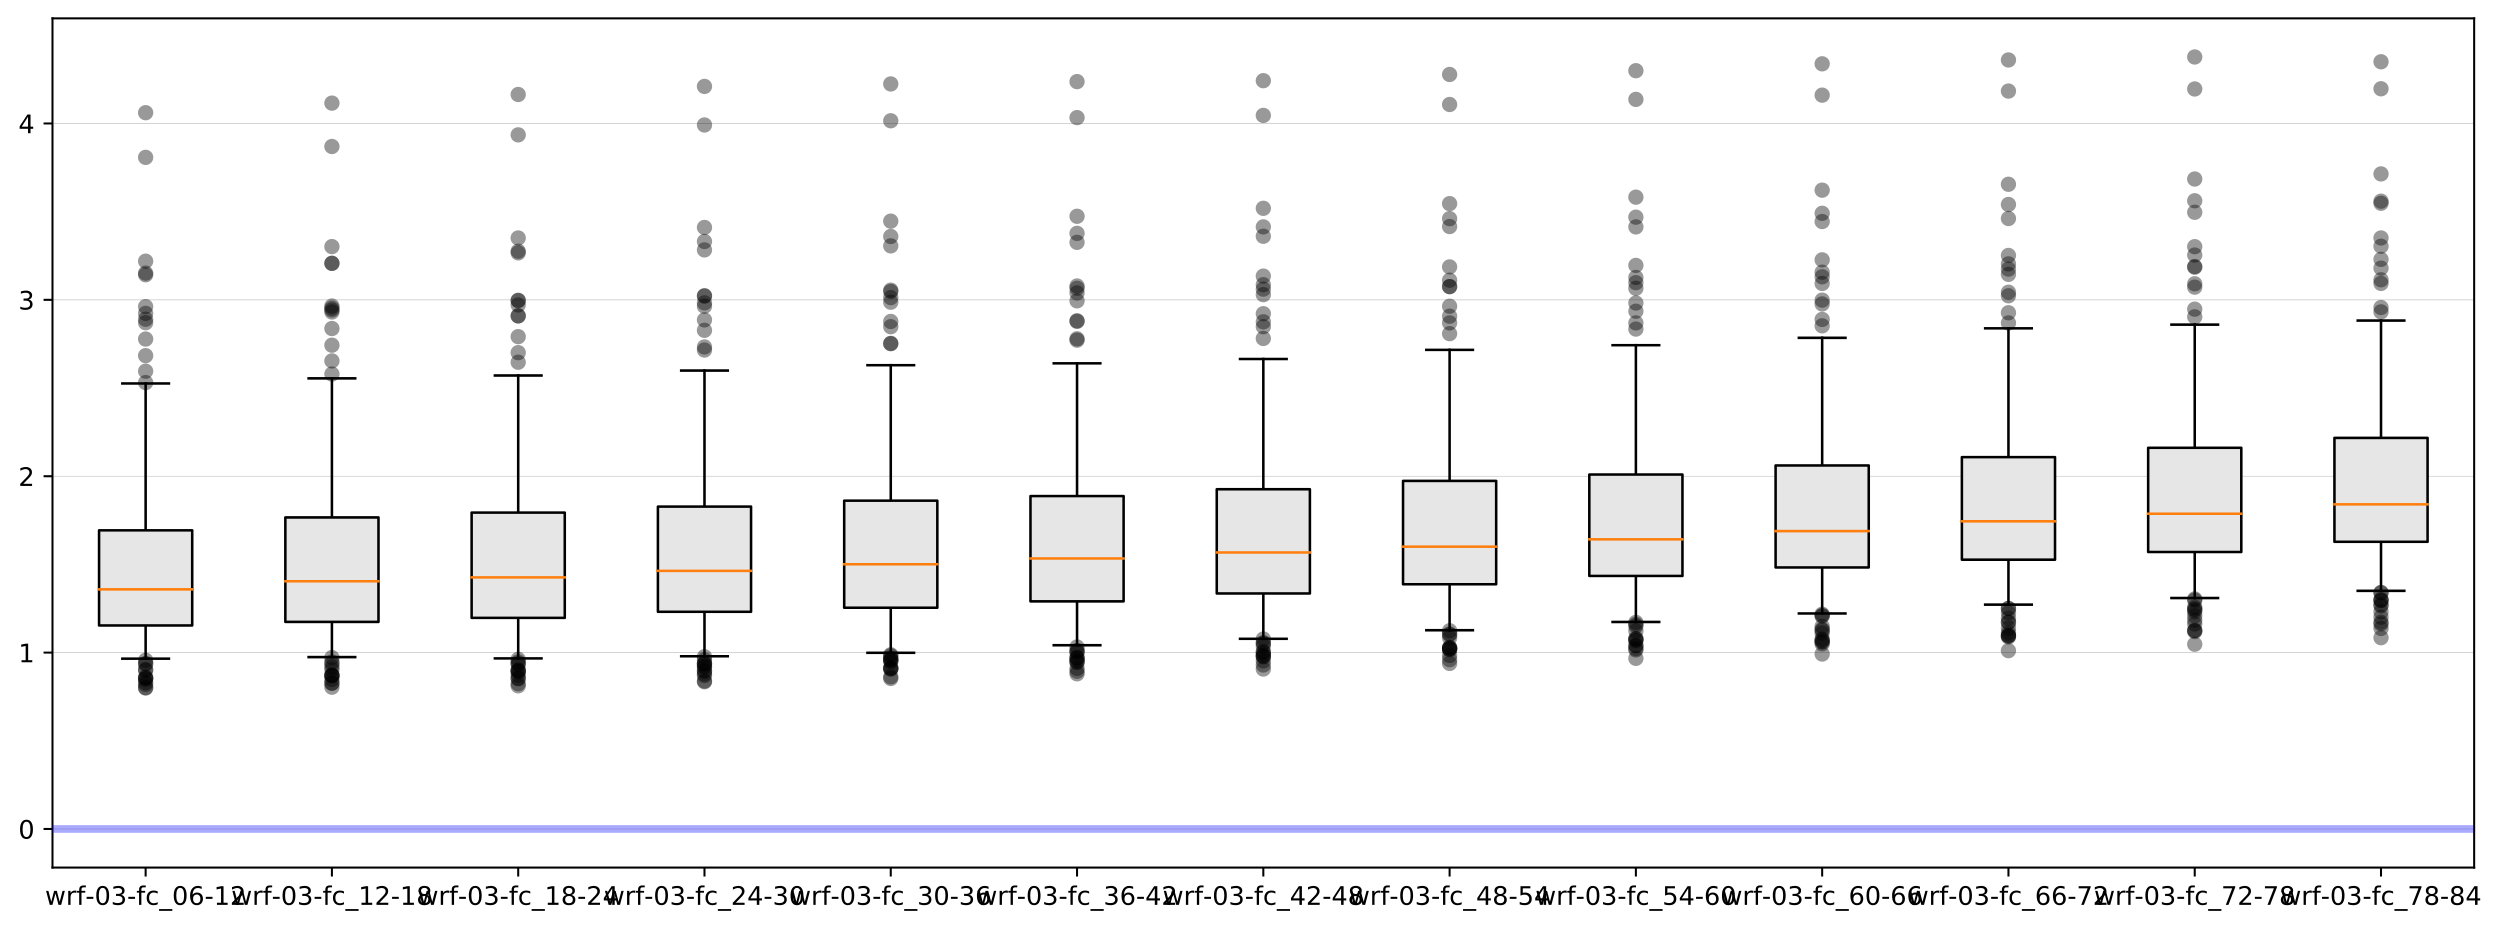 <?xml version="1.0" encoding="utf-8" standalone="no"?>
<!DOCTYPE svg PUBLIC "-//W3C//DTD SVG 1.1//EN"
  "http://www.w3.org/Graphics/SVG/1.1/DTD/svg11.dtd">
<!-- Created with matplotlib (https://matplotlib.org/) -->
<svg height="363.996pt" version="1.1" viewBox="0 0 979.287 363.996" width="979.287pt" xmlns="http://www.w3.org/2000/svg" xmlns:xlink="http://www.w3.org/1999/xlink">
 <defs>
  <style type="text/css">
*{stroke-linecap:butt;stroke-linejoin:round;}
  </style>
 </defs>
 <g id="figure_1">
  <g id="patch_1">
   <path d="M 0 363.996 
L 979.287 363.996 
L 979.287 0 
L 0 0 
z
" style="fill:#ffffff;"/>
  </g>
  <g id="axes_1">
   <g id="patch_2">
    <path d="M 20.562 339.84 
L 969.163 339.84 
L 969.163 7.2 
L 20.562 7.2 
z
" style="fill:#ffffff;"/>
   </g>
   <g id="matplotlib.axis_1">
    <g id="xtick_1">
     <g id="line2d_1">
      <defs>
       <path d="M 0 0 
L 0 3.5 
" id="me1bb66b0e9" style="stroke:#000000;stroke-width:0.8;"/>
      </defs>
      <g>
       <use style="stroke:#000000;stroke-width:0.8;" x="57.047" xlink:href="#me1bb66b0e9" y="339.84"/>
      </g>
     </g>
     <g id="text_1">
      <!-- wrf-03-fc_06-12 -->
      <defs>
       <path d="M 4.203 54.688 
L 13.188 54.688 
L 24.422 12.016 
L 35.594 54.688 
L 46.188 54.688 
L 57.422 12.016 
L 68.609 54.688 
L 77.594 54.688 
L 63.281 0 
L 52.688 0 
L 40.922 44.828 
L 29.109 0 
L 18.5 0 
z
" id="DejaVuSans-119"/>
       <path d="M 41.109 46.297 
Q 39.594 47.172 37.812 47.578 
Q 36.031 48 33.891 48 
Q 26.266 48 22.188 43.047 
Q 18.109 38.094 18.109 28.812 
L 18.109 0 
L 9.078 0 
L 9.078 54.688 
L 18.109 54.688 
L 18.109 46.188 
Q 20.953 51.172 25.484 53.578 
Q 30.031 56 36.531 56 
Q 37.453 56 38.578 55.875 
Q 39.703 55.766 41.062 55.516 
z
" id="DejaVuSans-114"/>
       <path d="M 37.109 75.984 
L 37.109 68.5 
L 28.516 68.5 
Q 23.688 68.5 21.797 66.547 
Q 19.922 64.594 19.922 59.516 
L 19.922 54.688 
L 34.719 54.688 
L 34.719 47.703 
L 19.922 47.703 
L 19.922 0 
L 10.891 0 
L 10.891 47.703 
L 2.297 47.703 
L 2.297 54.688 
L 10.891 54.688 
L 10.891 58.5 
Q 10.891 67.625 15.141 71.797 
Q 19.391 75.984 28.609 75.984 
z
" id="DejaVuSans-102"/>
       <path d="M 4.891 31.391 
L 31.203 31.391 
L 31.203 23.391 
L 4.891 23.391 
z
" id="DejaVuSans-45"/>
       <path d="M 31.781 66.406 
Q 24.172 66.406 20.328 58.906 
Q 16.5 51.422 16.5 36.375 
Q 16.5 21.391 20.328 13.891 
Q 24.172 6.391 31.781 6.391 
Q 39.453 6.391 43.281 13.891 
Q 47.125 21.391 47.125 36.375 
Q 47.125 51.422 43.281 58.906 
Q 39.453 66.406 31.781 66.406 
z
M 31.781 74.219 
Q 44.047 74.219 50.516 64.516 
Q 56.984 54.828 56.984 36.375 
Q 56.984 17.969 50.516 8.266 
Q 44.047 -1.422 31.781 -1.422 
Q 19.531 -1.422 13.062 8.266 
Q 6.594 17.969 6.594 36.375 
Q 6.594 54.828 13.062 64.516 
Q 19.531 74.219 31.781 74.219 
z
" id="DejaVuSans-48"/>
       <path d="M 40.578 39.312 
Q 47.656 37.797 51.625 33 
Q 55.609 28.219 55.609 21.188 
Q 55.609 10.406 48.188 4.484 
Q 40.766 -1.422 27.094 -1.422 
Q 22.516 -1.422 17.656 -0.516 
Q 12.797 0.391 7.625 2.203 
L 7.625 11.719 
Q 11.719 9.328 16.594 8.109 
Q 21.484 6.891 26.812 6.891 
Q 36.078 6.891 40.938 10.547 
Q 45.797 14.203 45.797 21.188 
Q 45.797 27.641 41.281 31.266 
Q 36.766 34.906 28.719 34.906 
L 20.219 34.906 
L 20.219 43.016 
L 29.109 43.016 
Q 36.375 43.016 40.234 45.922 
Q 44.094 48.828 44.094 54.297 
Q 44.094 59.906 40.109 62.906 
Q 36.141 65.922 28.719 65.922 
Q 24.656 65.922 20.016 65.031 
Q 15.375 64.156 9.812 62.312 
L 9.812 71.094 
Q 15.438 72.656 20.344 73.438 
Q 25.25 74.219 29.594 74.219 
Q 40.828 74.219 47.359 69.109 
Q 53.906 64.016 53.906 55.328 
Q 53.906 49.266 50.438 45.094 
Q 46.969 40.922 40.578 39.312 
z
" id="DejaVuSans-51"/>
       <path d="M 48.781 52.594 
L 48.781 44.188 
Q 44.969 46.297 41.141 47.344 
Q 37.312 48.391 33.406 48.391 
Q 24.656 48.391 19.812 42.844 
Q 14.984 37.312 14.984 27.297 
Q 14.984 17.281 19.812 11.734 
Q 24.656 6.203 33.406 6.203 
Q 37.312 6.203 41.141 7.25 
Q 44.969 8.297 48.781 10.406 
L 48.781 2.094 
Q 45.016 0.344 40.984 -0.531 
Q 36.969 -1.422 32.422 -1.422 
Q 20.062 -1.422 12.781 6.344 
Q 5.516 14.109 5.516 27.297 
Q 5.516 40.672 12.859 48.328 
Q 20.219 56 33.016 56 
Q 37.156 56 41.109 55.141 
Q 45.062 54.297 48.781 52.594 
z
" id="DejaVuSans-99"/>
       <path d="M 50.984 -16.609 
L 50.984 -23.578 
L -0.984 -23.578 
L -0.984 -16.609 
z
" id="DejaVuSans-95"/>
       <path d="M 33.016 40.375 
Q 26.375 40.375 22.484 35.828 
Q 18.609 31.297 18.609 23.391 
Q 18.609 15.531 22.484 10.953 
Q 26.375 6.391 33.016 6.391 
Q 39.656 6.391 43.531 10.953 
Q 47.406 15.531 47.406 23.391 
Q 47.406 31.297 43.531 35.828 
Q 39.656 40.375 33.016 40.375 
z
M 52.594 71.297 
L 52.594 62.312 
Q 48.875 64.062 45.094 64.984 
Q 41.312 65.922 37.594 65.922 
Q 27.828 65.922 22.672 59.328 
Q 17.531 52.734 16.797 39.406 
Q 19.672 43.656 24.016 45.922 
Q 28.375 48.188 33.594 48.188 
Q 44.578 48.188 50.953 41.516 
Q 57.328 34.859 57.328 23.391 
Q 57.328 12.156 50.688 5.359 
Q 44.047 -1.422 33.016 -1.422 
Q 20.359 -1.422 13.672 8.266 
Q 6.984 17.969 6.984 36.375 
Q 6.984 53.656 15.188 63.938 
Q 23.391 74.219 37.203 74.219 
Q 40.922 74.219 44.703 73.484 
Q 48.484 72.75 52.594 71.297 
z
" id="DejaVuSans-54"/>
       <path d="M 12.406 8.297 
L 28.516 8.297 
L 28.516 63.922 
L 10.984 60.406 
L 10.984 69.391 
L 28.422 72.906 
L 38.281 72.906 
L 38.281 8.297 
L 54.391 8.297 
L 54.391 0 
L 12.406 0 
z
" id="DejaVuSans-49"/>
       <path d="M 19.188 8.297 
L 53.609 8.297 
L 53.609 0 
L 7.328 0 
L 7.328 8.297 
Q 12.938 14.109 22.625 23.891 
Q 32.328 33.688 34.812 36.531 
Q 39.547 41.844 41.422 45.531 
Q 43.312 49.219 43.312 52.781 
Q 43.312 58.594 39.234 62.25 
Q 35.156 65.922 28.609 65.922 
Q 23.969 65.922 18.812 64.312 
Q 13.672 62.703 7.812 59.422 
L 7.812 69.391 
Q 13.766 71.781 18.938 73 
Q 24.125 74.219 28.422 74.219 
Q 39.75 74.219 46.484 68.547 
Q 53.219 62.891 53.219 53.422 
Q 53.219 48.922 51.531 44.891 
Q 49.859 40.875 45.406 35.406 
Q 44.188 33.984 37.641 27.219 
Q 31.109 20.453 19.188 8.297 
z
" id="DejaVuSans-50"/>
      </defs>
      <g transform="translate(17.638 354.438)scale(0.1 -0.1)">
       <use xlink:href="#DejaVuSans-119"/>
       <use x="81.787" xlink:href="#DejaVuSans-114"/>
       <use x="122.9" xlink:href="#DejaVuSans-102"/>
       <use x="158.027" xlink:href="#DejaVuSans-45"/>
       <use x="194.111" xlink:href="#DejaVuSans-48"/>
       <use x="257.734" xlink:href="#DejaVuSans-51"/>
       <use x="321.357" xlink:href="#DejaVuSans-45"/>
       <use x="357.441" xlink:href="#DejaVuSans-102"/>
       <use x="392.646" xlink:href="#DejaVuSans-99"/>
       <use x="447.627" xlink:href="#DejaVuSans-95"/>
       <use x="497.627" xlink:href="#DejaVuSans-48"/>
       <use x="561.25" xlink:href="#DejaVuSans-54"/>
       <use x="624.873" xlink:href="#DejaVuSans-45"/>
       <use x="660.957" xlink:href="#DejaVuSans-49"/>
       <use x="724.58" xlink:href="#DejaVuSans-50"/>
      </g>
     </g>
    </g>
    <g id="xtick_2">
     <g id="line2d_2">
      <g>
       <use style="stroke:#000000;stroke-width:0.8;" x="130.016" xlink:href="#me1bb66b0e9" y="339.84"/>
      </g>
     </g>
     <g id="text_2">
      <!-- wrf-03-fc_12-18 -->
      <defs>
       <path d="M 31.781 34.625 
Q 24.75 34.625 20.719 30.859 
Q 16.703 27.094 16.703 20.516 
Q 16.703 13.922 20.719 10.156 
Q 24.75 6.391 31.781 6.391 
Q 38.812 6.391 42.859 10.172 
Q 46.922 13.969 46.922 20.516 
Q 46.922 27.094 42.891 30.859 
Q 38.875 34.625 31.781 34.625 
z
M 21.922 38.812 
Q 15.578 40.375 12.031 44.719 
Q 8.5 49.078 8.5 55.328 
Q 8.5 64.062 14.719 69.141 
Q 20.953 74.219 31.781 74.219 
Q 42.672 74.219 48.875 69.141 
Q 55.078 64.062 55.078 55.328 
Q 55.078 49.078 51.531 44.719 
Q 48 40.375 41.703 38.812 
Q 48.828 37.156 52.797 32.312 
Q 56.781 27.484 56.781 20.516 
Q 56.781 9.906 50.312 4.234 
Q 43.844 -1.422 31.781 -1.422 
Q 19.734 -1.422 13.25 4.234 
Q 6.781 9.906 6.781 20.516 
Q 6.781 27.484 10.781 32.312 
Q 14.797 37.156 21.922 38.812 
z
M 18.312 54.391 
Q 18.312 48.734 21.844 45.562 
Q 25.391 42.391 31.781 42.391 
Q 38.141 42.391 41.719 45.562 
Q 45.312 48.734 45.312 54.391 
Q 45.312 60.062 41.719 63.234 
Q 38.141 66.406 31.781 66.406 
Q 25.391 66.406 21.844 63.234 
Q 18.312 60.062 18.312 54.391 
z
" id="DejaVuSans-56"/>
      </defs>
      <g transform="translate(90.607 354.438)scale(0.1 -0.1)">
       <use xlink:href="#DejaVuSans-119"/>
       <use x="81.787" xlink:href="#DejaVuSans-114"/>
       <use x="122.9" xlink:href="#DejaVuSans-102"/>
       <use x="158.027" xlink:href="#DejaVuSans-45"/>
       <use x="194.111" xlink:href="#DejaVuSans-48"/>
       <use x="257.734" xlink:href="#DejaVuSans-51"/>
       <use x="321.357" xlink:href="#DejaVuSans-45"/>
       <use x="357.441" xlink:href="#DejaVuSans-102"/>
       <use x="392.646" xlink:href="#DejaVuSans-99"/>
       <use x="447.627" xlink:href="#DejaVuSans-95"/>
       <use x="497.627" xlink:href="#DejaVuSans-49"/>
       <use x="561.25" xlink:href="#DejaVuSans-50"/>
       <use x="624.873" xlink:href="#DejaVuSans-45"/>
       <use x="660.957" xlink:href="#DejaVuSans-49"/>
       <use x="724.58" xlink:href="#DejaVuSans-56"/>
      </g>
     </g>
    </g>
    <g id="xtick_3">
     <g id="line2d_3">
      <g>
       <use style="stroke:#000000;stroke-width:0.8;" x="202.986" xlink:href="#me1bb66b0e9" y="339.84"/>
      </g>
     </g>
     <g id="text_3">
      <!-- wrf-03-fc_18-24 -->
      <defs>
       <path d="M 37.797 64.312 
L 12.891 25.391 
L 37.797 25.391 
z
M 35.203 72.906 
L 47.609 72.906 
L 47.609 25.391 
L 58.016 25.391 
L 58.016 17.188 
L 47.609 17.188 
L 47.609 0 
L 37.797 0 
L 37.797 17.188 
L 4.891 17.188 
L 4.891 26.703 
z
" id="DejaVuSans-52"/>
      </defs>
      <g transform="translate(163.576 354.438)scale(0.1 -0.1)">
       <use xlink:href="#DejaVuSans-119"/>
       <use x="81.787" xlink:href="#DejaVuSans-114"/>
       <use x="122.9" xlink:href="#DejaVuSans-102"/>
       <use x="158.027" xlink:href="#DejaVuSans-45"/>
       <use x="194.111" xlink:href="#DejaVuSans-48"/>
       <use x="257.734" xlink:href="#DejaVuSans-51"/>
       <use x="321.357" xlink:href="#DejaVuSans-45"/>
       <use x="357.441" xlink:href="#DejaVuSans-102"/>
       <use x="392.646" xlink:href="#DejaVuSans-99"/>
       <use x="447.627" xlink:href="#DejaVuSans-95"/>
       <use x="497.627" xlink:href="#DejaVuSans-49"/>
       <use x="561.25" xlink:href="#DejaVuSans-56"/>
       <use x="624.873" xlink:href="#DejaVuSans-45"/>
       <use x="660.957" xlink:href="#DejaVuSans-50"/>
       <use x="724.58" xlink:href="#DejaVuSans-52"/>
      </g>
     </g>
    </g>
    <g id="xtick_4">
     <g id="line2d_4">
      <g>
       <use style="stroke:#000000;stroke-width:0.8;" x="275.955" xlink:href="#me1bb66b0e9" y="339.84"/>
      </g>
     </g>
     <g id="text_4">
      <!-- wrf-03-fc_24-30 -->
      <g transform="translate(236.545 354.438)scale(0.1 -0.1)">
       <use xlink:href="#DejaVuSans-119"/>
       <use x="81.787" xlink:href="#DejaVuSans-114"/>
       <use x="122.9" xlink:href="#DejaVuSans-102"/>
       <use x="158.027" xlink:href="#DejaVuSans-45"/>
       <use x="194.111" xlink:href="#DejaVuSans-48"/>
       <use x="257.734" xlink:href="#DejaVuSans-51"/>
       <use x="321.357" xlink:href="#DejaVuSans-45"/>
       <use x="357.441" xlink:href="#DejaVuSans-102"/>
       <use x="392.646" xlink:href="#DejaVuSans-99"/>
       <use x="447.627" xlink:href="#DejaVuSans-95"/>
       <use x="497.627" xlink:href="#DejaVuSans-50"/>
       <use x="561.25" xlink:href="#DejaVuSans-52"/>
       <use x="624.873" xlink:href="#DejaVuSans-45"/>
       <use x="660.957" xlink:href="#DejaVuSans-51"/>
       <use x="724.58" xlink:href="#DejaVuSans-48"/>
      </g>
     </g>
    </g>
    <g id="xtick_5">
     <g id="line2d_5">
      <g>
       <use style="stroke:#000000;stroke-width:0.8;" x="348.924" xlink:href="#me1bb66b0e9" y="339.84"/>
      </g>
     </g>
     <g id="text_5">
      <!-- wrf-03-fc_30-36 -->
      <g transform="translate(309.515 354.438)scale(0.1 -0.1)">
       <use xlink:href="#DejaVuSans-119"/>
       <use x="81.787" xlink:href="#DejaVuSans-114"/>
       <use x="122.9" xlink:href="#DejaVuSans-102"/>
       <use x="158.027" xlink:href="#DejaVuSans-45"/>
       <use x="194.111" xlink:href="#DejaVuSans-48"/>
       <use x="257.734" xlink:href="#DejaVuSans-51"/>
       <use x="321.357" xlink:href="#DejaVuSans-45"/>
       <use x="357.441" xlink:href="#DejaVuSans-102"/>
       <use x="392.646" xlink:href="#DejaVuSans-99"/>
       <use x="447.627" xlink:href="#DejaVuSans-95"/>
       <use x="497.627" xlink:href="#DejaVuSans-51"/>
       <use x="561.25" xlink:href="#DejaVuSans-48"/>
       <use x="624.873" xlink:href="#DejaVuSans-45"/>
       <use x="660.957" xlink:href="#DejaVuSans-51"/>
       <use x="724.58" xlink:href="#DejaVuSans-54"/>
      </g>
     </g>
    </g>
    <g id="xtick_6">
     <g id="line2d_6">
      <g>
       <use style="stroke:#000000;stroke-width:0.8;" x="421.893" xlink:href="#me1bb66b0e9" y="339.84"/>
      </g>
     </g>
     <g id="text_6">
      <!-- wrf-03-fc_36-42 -->
      <g transform="translate(382.484 354.438)scale(0.1 -0.1)">
       <use xlink:href="#DejaVuSans-119"/>
       <use x="81.787" xlink:href="#DejaVuSans-114"/>
       <use x="122.9" xlink:href="#DejaVuSans-102"/>
       <use x="158.027" xlink:href="#DejaVuSans-45"/>
       <use x="194.111" xlink:href="#DejaVuSans-48"/>
       <use x="257.734" xlink:href="#DejaVuSans-51"/>
       <use x="321.357" xlink:href="#DejaVuSans-45"/>
       <use x="357.441" xlink:href="#DejaVuSans-102"/>
       <use x="392.646" xlink:href="#DejaVuSans-99"/>
       <use x="447.627" xlink:href="#DejaVuSans-95"/>
       <use x="497.627" xlink:href="#DejaVuSans-51"/>
       <use x="561.25" xlink:href="#DejaVuSans-54"/>
       <use x="624.873" xlink:href="#DejaVuSans-45"/>
       <use x="660.957" xlink:href="#DejaVuSans-52"/>
       <use x="724.58" xlink:href="#DejaVuSans-50"/>
      </g>
     </g>
    </g>
    <g id="xtick_7">
     <g id="line2d_7">
      <g>
       <use style="stroke:#000000;stroke-width:0.8;" x="494.863" xlink:href="#me1bb66b0e9" y="339.84"/>
      </g>
     </g>
     <g id="text_7">
      <!-- wrf-03-fc_42-48 -->
      <g transform="translate(455.453 354.438)scale(0.1 -0.1)">
       <use xlink:href="#DejaVuSans-119"/>
       <use x="81.787" xlink:href="#DejaVuSans-114"/>
       <use x="122.9" xlink:href="#DejaVuSans-102"/>
       <use x="158.027" xlink:href="#DejaVuSans-45"/>
       <use x="194.111" xlink:href="#DejaVuSans-48"/>
       <use x="257.734" xlink:href="#DejaVuSans-51"/>
       <use x="321.357" xlink:href="#DejaVuSans-45"/>
       <use x="357.441" xlink:href="#DejaVuSans-102"/>
       <use x="392.646" xlink:href="#DejaVuSans-99"/>
       <use x="447.627" xlink:href="#DejaVuSans-95"/>
       <use x="497.627" xlink:href="#DejaVuSans-52"/>
       <use x="561.25" xlink:href="#DejaVuSans-50"/>
       <use x="624.873" xlink:href="#DejaVuSans-45"/>
       <use x="660.957" xlink:href="#DejaVuSans-52"/>
       <use x="724.58" xlink:href="#DejaVuSans-56"/>
      </g>
     </g>
    </g>
    <g id="xtick_8">
     <g id="line2d_8">
      <g>
       <use style="stroke:#000000;stroke-width:0.8;" x="567.832" xlink:href="#me1bb66b0e9" y="339.84"/>
      </g>
     </g>
     <g id="text_8">
      <!-- wrf-03-fc_48-54 -->
      <defs>
       <path d="M 10.797 72.906 
L 49.516 72.906 
L 49.516 64.594 
L 19.828 64.594 
L 19.828 46.734 
Q 21.969 47.469 24.109 47.828 
Q 26.266 48.188 28.422 48.188 
Q 40.625 48.188 47.75 41.5 
Q 54.891 34.812 54.891 23.391 
Q 54.891 11.625 47.562 5.094 
Q 40.234 -1.422 26.906 -1.422 
Q 22.312 -1.422 17.547 -0.641 
Q 12.797 0.141 7.719 1.703 
L 7.719 11.625 
Q 12.109 9.234 16.797 8.062 
Q 21.484 6.891 26.703 6.891 
Q 35.156 6.891 40.078 11.328 
Q 45.016 15.766 45.016 23.391 
Q 45.016 31 40.078 35.438 
Q 35.156 39.891 26.703 39.891 
Q 22.75 39.891 18.812 39.016 
Q 14.891 38.141 10.797 36.281 
z
" id="DejaVuSans-53"/>
      </defs>
      <g transform="translate(528.422 354.438)scale(0.1 -0.1)">
       <use xlink:href="#DejaVuSans-119"/>
       <use x="81.787" xlink:href="#DejaVuSans-114"/>
       <use x="122.9" xlink:href="#DejaVuSans-102"/>
       <use x="158.027" xlink:href="#DejaVuSans-45"/>
       <use x="194.111" xlink:href="#DejaVuSans-48"/>
       <use x="257.734" xlink:href="#DejaVuSans-51"/>
       <use x="321.357" xlink:href="#DejaVuSans-45"/>
       <use x="357.441" xlink:href="#DejaVuSans-102"/>
       <use x="392.646" xlink:href="#DejaVuSans-99"/>
       <use x="447.627" xlink:href="#DejaVuSans-95"/>
       <use x="497.627" xlink:href="#DejaVuSans-52"/>
       <use x="561.25" xlink:href="#DejaVuSans-56"/>
       <use x="624.873" xlink:href="#DejaVuSans-45"/>
       <use x="660.957" xlink:href="#DejaVuSans-53"/>
       <use x="724.58" xlink:href="#DejaVuSans-52"/>
      </g>
     </g>
    </g>
    <g id="xtick_9">
     <g id="line2d_9">
      <g>
       <use style="stroke:#000000;stroke-width:0.8;" x="640.801" xlink:href="#me1bb66b0e9" y="339.84"/>
      </g>
     </g>
     <g id="text_9">
      <!-- wrf-03-fc_54-60 -->
      <g transform="translate(601.392 354.438)scale(0.1 -0.1)">
       <use xlink:href="#DejaVuSans-119"/>
       <use x="81.787" xlink:href="#DejaVuSans-114"/>
       <use x="122.9" xlink:href="#DejaVuSans-102"/>
       <use x="158.027" xlink:href="#DejaVuSans-45"/>
       <use x="194.111" xlink:href="#DejaVuSans-48"/>
       <use x="257.734" xlink:href="#DejaVuSans-51"/>
       <use x="321.357" xlink:href="#DejaVuSans-45"/>
       <use x="357.441" xlink:href="#DejaVuSans-102"/>
       <use x="392.646" xlink:href="#DejaVuSans-99"/>
       <use x="447.627" xlink:href="#DejaVuSans-95"/>
       <use x="497.627" xlink:href="#DejaVuSans-53"/>
       <use x="561.25" xlink:href="#DejaVuSans-52"/>
       <use x="624.873" xlink:href="#DejaVuSans-45"/>
       <use x="660.957" xlink:href="#DejaVuSans-54"/>
       <use x="724.58" xlink:href="#DejaVuSans-48"/>
      </g>
     </g>
    </g>
    <g id="xtick_10">
     <g id="line2d_10">
      <g>
       <use style="stroke:#000000;stroke-width:0.8;" x="713.77" xlink:href="#me1bb66b0e9" y="339.84"/>
      </g>
     </g>
     <g id="text_10">
      <!-- wrf-03-fc_60-66 -->
      <g transform="translate(674.361 354.438)scale(0.1 -0.1)">
       <use xlink:href="#DejaVuSans-119"/>
       <use x="81.787" xlink:href="#DejaVuSans-114"/>
       <use x="122.9" xlink:href="#DejaVuSans-102"/>
       <use x="158.027" xlink:href="#DejaVuSans-45"/>
       <use x="194.111" xlink:href="#DejaVuSans-48"/>
       <use x="257.734" xlink:href="#DejaVuSans-51"/>
       <use x="321.357" xlink:href="#DejaVuSans-45"/>
       <use x="357.441" xlink:href="#DejaVuSans-102"/>
       <use x="392.646" xlink:href="#DejaVuSans-99"/>
       <use x="447.627" xlink:href="#DejaVuSans-95"/>
       <use x="497.627" xlink:href="#DejaVuSans-54"/>
       <use x="561.25" xlink:href="#DejaVuSans-48"/>
       <use x="624.873" xlink:href="#DejaVuSans-45"/>
       <use x="660.957" xlink:href="#DejaVuSans-54"/>
       <use x="724.58" xlink:href="#DejaVuSans-54"/>
      </g>
     </g>
    </g>
    <g id="xtick_11">
     <g id="line2d_11">
      <g>
       <use style="stroke:#000000;stroke-width:0.8;" x="786.739" xlink:href="#me1bb66b0e9" y="339.84"/>
      </g>
     </g>
     <g id="text_11">
      <!-- wrf-03-fc_66-72 -->
      <defs>
       <path d="M 8.203 72.906 
L 55.078 72.906 
L 55.078 68.703 
L 28.609 0 
L 18.312 0 
L 43.219 64.594 
L 8.203 64.594 
z
" id="DejaVuSans-55"/>
      </defs>
      <g transform="translate(747.33 354.438)scale(0.1 -0.1)">
       <use xlink:href="#DejaVuSans-119"/>
       <use x="81.787" xlink:href="#DejaVuSans-114"/>
       <use x="122.9" xlink:href="#DejaVuSans-102"/>
       <use x="158.027" xlink:href="#DejaVuSans-45"/>
       <use x="194.111" xlink:href="#DejaVuSans-48"/>
       <use x="257.734" xlink:href="#DejaVuSans-51"/>
       <use x="321.357" xlink:href="#DejaVuSans-45"/>
       <use x="357.441" xlink:href="#DejaVuSans-102"/>
       <use x="392.646" xlink:href="#DejaVuSans-99"/>
       <use x="447.627" xlink:href="#DejaVuSans-95"/>
       <use x="497.627" xlink:href="#DejaVuSans-54"/>
       <use x="561.25" xlink:href="#DejaVuSans-54"/>
       <use x="624.873" xlink:href="#DejaVuSans-45"/>
       <use x="660.957" xlink:href="#DejaVuSans-55"/>
       <use x="724.58" xlink:href="#DejaVuSans-50"/>
      </g>
     </g>
    </g>
    <g id="xtick_12">
     <g id="line2d_12">
      <g>
       <use style="stroke:#000000;stroke-width:0.8;" x="859.709" xlink:href="#me1bb66b0e9" y="339.84"/>
      </g>
     </g>
     <g id="text_12">
      <!-- wrf-03-fc_72-78 -->
      <g transform="translate(820.299 354.438)scale(0.1 -0.1)">
       <use xlink:href="#DejaVuSans-119"/>
       <use x="81.787" xlink:href="#DejaVuSans-114"/>
       <use x="122.9" xlink:href="#DejaVuSans-102"/>
       <use x="158.027" xlink:href="#DejaVuSans-45"/>
       <use x="194.111" xlink:href="#DejaVuSans-48"/>
       <use x="257.734" xlink:href="#DejaVuSans-51"/>
       <use x="321.357" xlink:href="#DejaVuSans-45"/>
       <use x="357.441" xlink:href="#DejaVuSans-102"/>
       <use x="392.646" xlink:href="#DejaVuSans-99"/>
       <use x="447.627" xlink:href="#DejaVuSans-95"/>
       <use x="497.627" xlink:href="#DejaVuSans-55"/>
       <use x="561.25" xlink:href="#DejaVuSans-50"/>
       <use x="624.873" xlink:href="#DejaVuSans-45"/>
       <use x="660.957" xlink:href="#DejaVuSans-55"/>
       <use x="724.58" xlink:href="#DejaVuSans-56"/>
      </g>
     </g>
    </g>
    <g id="xtick_13">
     <g id="line2d_13">
      <g>
       <use style="stroke:#000000;stroke-width:0.8;" x="932.678" xlink:href="#me1bb66b0e9" y="339.84"/>
      </g>
     </g>
     <g id="text_13">
      <!-- wrf-03-fc_78-84 -->
      <g transform="translate(893.269 354.438)scale(0.1 -0.1)">
       <use xlink:href="#DejaVuSans-119"/>
       <use x="81.787" xlink:href="#DejaVuSans-114"/>
       <use x="122.9" xlink:href="#DejaVuSans-102"/>
       <use x="158.027" xlink:href="#DejaVuSans-45"/>
       <use x="194.111" xlink:href="#DejaVuSans-48"/>
       <use x="257.734" xlink:href="#DejaVuSans-51"/>
       <use x="321.357" xlink:href="#DejaVuSans-45"/>
       <use x="357.441" xlink:href="#DejaVuSans-102"/>
       <use x="392.646" xlink:href="#DejaVuSans-99"/>
       <use x="447.627" xlink:href="#DejaVuSans-95"/>
       <use x="497.627" xlink:href="#DejaVuSans-55"/>
       <use x="561.25" xlink:href="#DejaVuSans-56"/>
       <use x="624.873" xlink:href="#DejaVuSans-45"/>
       <use x="660.957" xlink:href="#DejaVuSans-56"/>
       <use x="724.58" xlink:href="#DejaVuSans-52"/>
      </g>
     </g>
    </g>
   </g>
   <g id="matplotlib.axis_2">
    <g id="ytick_1">
     <g id="line2d_14">
      <path clip-path="url(#pe2d0aae8af)" d="M 20.562 324.72 
L 969.163 324.72 
" style="fill:none;stroke:#bfbfbf;stroke-linecap:square;stroke-width:0.25;"/>
     </g>
     <g id="line2d_15">
      <defs>
       <path d="M 0 0 
L -3.5 0 
" id="mc25ff667b5" style="stroke:#000000;stroke-width:0.8;"/>
      </defs>
      <g>
       <use style="stroke:#000000;stroke-width:0.8;" x="20.562" xlink:href="#mc25ff667b5" y="324.72"/>
      </g>
     </g>
     <g id="text_14">
      <!-- 0 -->
      <g transform="translate(7.2 328.519)scale(0.1 -0.1)">
       <use xlink:href="#DejaVuSans-48"/>
      </g>
     </g>
    </g>
    <g id="ytick_2">
     <g id="line2d_16">
      <path clip-path="url(#pe2d0aae8af)" d="M 20.562 255.632 
L 969.163 255.632 
" style="fill:none;stroke:#bfbfbf;stroke-linecap:square;stroke-width:0.25;"/>
     </g>
     <g id="line2d_17">
      <g>
       <use style="stroke:#000000;stroke-width:0.8;" x="20.562" xlink:href="#mc25ff667b5" y="255.632"/>
      </g>
     </g>
     <g id="text_15">
      <!-- 1 -->
      <g transform="translate(7.2 259.431)scale(0.1 -0.1)">
       <use xlink:href="#DejaVuSans-49"/>
      </g>
     </g>
    </g>
    <g id="ytick_3">
     <g id="line2d_18">
      <path clip-path="url(#pe2d0aae8af)" d="M 20.562 186.543 
L 969.163 186.543 
" style="fill:none;stroke:#bfbfbf;stroke-linecap:square;stroke-width:0.25;"/>
     </g>
     <g id="line2d_19">
      <g>
       <use style="stroke:#000000;stroke-width:0.8;" x="20.562" xlink:href="#mc25ff667b5" y="186.543"/>
      </g>
     </g>
     <g id="text_16">
      <!-- 2 -->
      <g transform="translate(7.2 190.342)scale(0.1 -0.1)">
       <use xlink:href="#DejaVuSans-50"/>
      </g>
     </g>
    </g>
    <g id="ytick_4">
     <g id="line2d_20">
      <path clip-path="url(#pe2d0aae8af)" d="M 20.562 117.455 
L 969.163 117.455 
" style="fill:none;stroke:#bfbfbf;stroke-linecap:square;stroke-width:0.25;"/>
     </g>
     <g id="line2d_21">
      <g>
       <use style="stroke:#000000;stroke-width:0.8;" x="20.562" xlink:href="#mc25ff667b5" y="117.455"/>
      </g>
     </g>
     <g id="text_17">
      <!-- 3 -->
      <g transform="translate(7.2 121.254)scale(0.1 -0.1)">
       <use xlink:href="#DejaVuSans-51"/>
      </g>
     </g>
    </g>
    <g id="ytick_5">
     <g id="line2d_22">
      <path clip-path="url(#pe2d0aae8af)" d="M 20.562 48.366 
L 969.163 48.366 
" style="fill:none;stroke:#bfbfbf;stroke-linecap:square;stroke-width:0.25;"/>
     </g>
     <g id="line2d_23">
      <g>
       <use style="stroke:#000000;stroke-width:0.8;" x="20.562" xlink:href="#mc25ff667b5" y="48.366"/>
      </g>
     </g>
     <g id="text_18">
      <!-- 4 -->
      <g transform="translate(7.2 52.166)scale(0.1 -0.1)">
       <use xlink:href="#DejaVuSans-52"/>
      </g>
     </g>
    </g>
   </g>
   <g id="patch_3">
    <path d="M 20.562 339.84 
L 20.562 7.2 
" style="fill:none;stroke:#000000;stroke-linecap:square;stroke-linejoin:miter;stroke-width:0.8;"/>
   </g>
   <g id="patch_4">
    <path d="M 969.163 339.84 
L 969.163 7.2 
" style="fill:none;stroke:#000000;stroke-linecap:square;stroke-linejoin:miter;stroke-width:0.8;"/>
   </g>
   <g id="patch_5">
    <path d="M 20.562 339.84 
L 969.163 339.84 
" style="fill:none;stroke:#000000;stroke-linecap:square;stroke-linejoin:miter;stroke-width:0.8;"/>
   </g>
   <g id="patch_6">
    <path d="M 20.562 7.2 
L 969.163 7.2 
" style="fill:none;stroke:#000000;stroke-linecap:square;stroke-linejoin:miter;stroke-width:0.8;"/>
   </g>
   <g id="line2d_24">
    <path clip-path="url(#pe2d0aae8af)" d="M 20.562 324.72 
L 969.163 324.72 
" style="fill:none;stroke:#0000ff;stroke-linecap:square;stroke-opacity:0.333;stroke-width:3;"/>
   </g>
   <g id="line2d_25">
    <path clip-path="url(#pe2d0aae8af)" d="M 57.047 244.999 
L 57.047 258.008 
" style="fill:none;stroke:#000000;stroke-linecap:square;"/>
   </g>
   <g id="line2d_26">
    <path clip-path="url(#pe2d0aae8af)" d="M 57.047 207.739 
L 57.047 150.21 
" style="fill:none;stroke:#000000;stroke-linecap:square;"/>
   </g>
   <g id="line2d_27">
    <path clip-path="url(#pe2d0aae8af)" d="M 47.926 258.008 
L 66.168 258.008 
" style="fill:none;stroke:#000000;stroke-linecap:square;"/>
   </g>
   <g id="line2d_28">
    <path clip-path="url(#pe2d0aae8af)" d="M 47.926 150.21 
L 66.168 150.21 
" style="fill:none;stroke:#000000;stroke-linecap:square;"/>
   </g>
   <g id="line2d_29">
    <defs>
     <path d="M 0 3 
C 0.796 3 1.559 2.684 2.121 2.121 
C 2.684 1.559 3 0.796 3 0 
C 3 -0.796 2.684 -1.559 2.121 -2.121 
C 1.559 -2.684 0.796 -3 0 -3 
C -0.796 -3 -1.559 -2.684 -2.121 -2.121 
C -2.684 -1.559 -3 -0.796 -3 0 
C -3 0.796 -2.684 1.559 -2.121 2.121 
C -1.559 2.684 -0.796 3 0 3 
z
" id="m2dbd93b5ca" style="stroke:#000000;stroke-opacity:0;"/>
    </defs>
    <g clip-path="url(#pe2d0aae8af)">
     <use style="fill-opacity:0.4;stroke:#000000;stroke-opacity:0;" x="57.047" xlink:href="#m2dbd93b5ca" y="265.29"/>
     <use style="fill-opacity:0.4;stroke:#000000;stroke-opacity:0;" x="57.047" xlink:href="#m2dbd93b5ca" y="268.054"/>
     <use style="fill-opacity:0.4;stroke:#000000;stroke-opacity:0;" x="57.047" xlink:href="#m2dbd93b5ca" y="267.335"/>
     <use style="fill-opacity:0.4;stroke:#000000;stroke-opacity:0;" x="57.047" xlink:href="#m2dbd93b5ca" y="265.463"/>
     <use style="fill-opacity:0.4;stroke:#000000;stroke-opacity:0;" x="57.047" xlink:href="#m2dbd93b5ca" y="259.922"/>
     <use style="fill-opacity:0.4;stroke:#000000;stroke-opacity:0;" x="57.047" xlink:href="#m2dbd93b5ca" y="269.373"/>
     <use style="fill-opacity:0.4;stroke:#000000;stroke-opacity:0;" x="57.047" xlink:href="#m2dbd93b5ca" y="262.534"/>
     <use style="fill-opacity:0.4;stroke:#000000;stroke-opacity:0;" x="57.047" xlink:href="#m2dbd93b5ca" y="258.623"/>
     <use style="fill-opacity:0.4;stroke:#000000;stroke-opacity:0;" x="57.047" xlink:href="#m2dbd93b5ca" y="262.264"/>
     <use style="fill-opacity:0.4;stroke:#000000;stroke-opacity:0;" x="57.047" xlink:href="#m2dbd93b5ca" y="269.498"/>
     <use style="fill-opacity:0.4;stroke:#000000;stroke-opacity:0;" x="57.047" xlink:href="#m2dbd93b5ca" y="260.067"/>
     <use style="fill-opacity:0.4;stroke:#000000;stroke-opacity:0;" x="57.047" xlink:href="#m2dbd93b5ca" y="265.946"/>
     <use style="fill-opacity:0.4;stroke:#000000;stroke-opacity:0;" x="57.047" xlink:href="#m2dbd93b5ca" y="265.857"/>
     <use style="fill-opacity:0.4;stroke:#000000;stroke-opacity:0;" x="57.047" xlink:href="#m2dbd93b5ca" y="132.813"/>
     <use style="fill-opacity:0.4;stroke:#000000;stroke-opacity:0;" x="57.047" xlink:href="#m2dbd93b5ca" y="44.145"/>
     <use style="fill-opacity:0.4;stroke:#000000;stroke-opacity:0;" x="57.047" xlink:href="#m2dbd93b5ca" y="102.317"/>
     <use style="fill-opacity:0.4;stroke:#000000;stroke-opacity:0;" x="57.047" xlink:href="#m2dbd93b5ca" y="122.761"/>
     <use style="fill-opacity:0.4;stroke:#000000;stroke-opacity:0;" x="57.047" xlink:href="#m2dbd93b5ca" y="61.645"/>
     <use style="fill-opacity:0.4;stroke:#000000;stroke-opacity:0;" x="57.047" xlink:href="#m2dbd93b5ca" y="106.974"/>
     <use style="fill-opacity:0.4;stroke:#000000;stroke-opacity:0;" x="57.047" xlink:href="#m2dbd93b5ca" y="126.416"/>
     <use style="fill-opacity:0.4;stroke:#000000;stroke-opacity:0;" x="57.047" xlink:href="#m2dbd93b5ca" y="145.401"/>
     <use style="fill-opacity:0.4;stroke:#000000;stroke-opacity:0;" x="57.047" xlink:href="#m2dbd93b5ca" y="107.63"/>
     <use style="fill-opacity:0.4;stroke:#000000;stroke-opacity:0;" x="57.047" xlink:href="#m2dbd93b5ca" y="149.864"/>
     <use style="fill-opacity:0.4;stroke:#000000;stroke-opacity:0;" x="57.047" xlink:href="#m2dbd93b5ca" y="125.048"/>
     <use style="fill-opacity:0.4;stroke:#000000;stroke-opacity:0;" x="57.047" xlink:href="#m2dbd93b5ca" y="139.314"/>
     <use style="fill-opacity:0.4;stroke:#000000;stroke-opacity:0;" x="57.047" xlink:href="#m2dbd93b5ca" y="120.101"/>
    </g>
   </g>
   <g id="line2d_30">
    <path clip-path="url(#pe2d0aae8af)" d="M 130.016 243.612 
L 130.016 257.4 
" style="fill:none;stroke:#000000;stroke-linecap:square;"/>
   </g>
   <g id="line2d_31">
    <path clip-path="url(#pe2d0aae8af)" d="M 130.016 202.684 
L 130.016 148.213 
" style="fill:none;stroke:#000000;stroke-linecap:square;"/>
   </g>
   <g id="line2d_32">
    <path clip-path="url(#pe2d0aae8af)" d="M 120.895 257.4 
L 139.137 257.4 
" style="fill:none;stroke:#000000;stroke-linecap:square;"/>
   </g>
   <g id="line2d_33">
    <path clip-path="url(#pe2d0aae8af)" d="M 120.895 148.213 
L 139.137 148.213 
" style="fill:none;stroke:#000000;stroke-linecap:square;"/>
   </g>
   <g id="line2d_34">
    <g clip-path="url(#pe2d0aae8af)">
     <use style="fill-opacity:0.4;stroke:#000000;stroke-opacity:0;" x="130.016" xlink:href="#m2dbd93b5ca" y="264.509"/>
     <use style="fill-opacity:0.4;stroke:#000000;stroke-opacity:0;" x="130.016" xlink:href="#m2dbd93b5ca" y="266.119"/>
     <use style="fill-opacity:0.4;stroke:#000000;stroke-opacity:0;" x="130.016" xlink:href="#m2dbd93b5ca" y="267.556"/>
     <use style="fill-opacity:0.4;stroke:#000000;stroke-opacity:0;" x="130.016" xlink:href="#m2dbd93b5ca" y="264.634"/>
     <use style="fill-opacity:0.4;stroke:#000000;stroke-opacity:0;" x="130.016" xlink:href="#m2dbd93b5ca" y="260.046"/>
     <use style="fill-opacity:0.4;stroke:#000000;stroke-opacity:0;" x="130.016" xlink:href="#m2dbd93b5ca" y="269.187"/>
     <use style="fill-opacity:0.4;stroke:#000000;stroke-opacity:0;" x="130.016" xlink:href="#m2dbd93b5ca" y="261.221"/>
     <use style="fill-opacity:0.4;stroke:#000000;stroke-opacity:0;" x="130.016" xlink:href="#m2dbd93b5ca" y="259.273"/>
     <use style="fill-opacity:0.4;stroke:#000000;stroke-opacity:0;" x="130.016" xlink:href="#m2dbd93b5ca" y="257.573"/>
     <use style="fill-opacity:0.4;stroke:#000000;stroke-opacity:0;" x="130.016" xlink:href="#m2dbd93b5ca" y="262.326"/>
     <use style="fill-opacity:0.4;stroke:#000000;stroke-opacity:0;" x="130.016" xlink:href="#m2dbd93b5ca" y="267.639"/>
     <use style="fill-opacity:0.4;stroke:#000000;stroke-opacity:0;" x="130.016" xlink:href="#m2dbd93b5ca" y="264.724"/>
     <use style="fill-opacity:0.4;stroke:#000000;stroke-opacity:0;" x="130.016" xlink:href="#m2dbd93b5ca" y="264.461"/>
     <use style="fill-opacity:0.4;stroke:#000000;stroke-opacity:0;" x="130.016" xlink:href="#m2dbd93b5ca" y="128.689"/>
     <use style="fill-opacity:0.4;stroke:#000000;stroke-opacity:0;" x="130.016" xlink:href="#m2dbd93b5ca" y="40.394"/>
     <use style="fill-opacity:0.4;stroke:#000000;stroke-opacity:0;" x="130.016" xlink:href="#m2dbd93b5ca" y="96.597"/>
     <use style="fill-opacity:0.4;stroke:#000000;stroke-opacity:0;" x="130.016" xlink:href="#m2dbd93b5ca" y="119.88"/>
     <use style="fill-opacity:0.4;stroke:#000000;stroke-opacity:0;" x="130.016" xlink:href="#m2dbd93b5ca" y="57.382"/>
     <use style="fill-opacity:0.4;stroke:#000000;stroke-opacity:0;" x="130.016" xlink:href="#m2dbd93b5ca" y="103.153"/>
     <use style="fill-opacity:0.4;stroke:#000000;stroke-opacity:0;" x="130.016" xlink:href="#m2dbd93b5ca" y="120.709"/>
     <use style="fill-opacity:0.4;stroke:#000000;stroke-opacity:0;" x="130.016" xlink:href="#m2dbd93b5ca" y="146.527"/>
     <use style="fill-opacity:0.4;stroke:#000000;stroke-opacity:0;" x="130.016" xlink:href="#m2dbd93b5ca" y="141.38"/>
     <use style="fill-opacity:0.4;stroke:#000000;stroke-opacity:0;" x="130.016" xlink:href="#m2dbd93b5ca" y="103.14"/>
     <use style="fill-opacity:0.4;stroke:#000000;stroke-opacity:0;" x="130.016" xlink:href="#m2dbd93b5ca" y="121.414"/>
     <use style="fill-opacity:0.4;stroke:#000000;stroke-opacity:0;" x="130.016" xlink:href="#m2dbd93b5ca" y="135.224"/>
     <use style="fill-opacity:0.4;stroke:#000000;stroke-opacity:0;" x="130.016" xlink:href="#m2dbd93b5ca" y="122.208"/>
    </g>
   </g>
   <g id="line2d_35">
    <path clip-path="url(#pe2d0aae8af)" d="M 202.986 242.035 
L 202.986 257.912 
" style="fill:none;stroke:#000000;stroke-linecap:square;"/>
   </g>
   <g id="line2d_36">
    <path clip-path="url(#pe2d0aae8af)" d="M 202.986 200.789 
L 202.986 147.087 
" style="fill:none;stroke:#000000;stroke-linecap:square;"/>
   </g>
   <g id="line2d_37">
    <path clip-path="url(#pe2d0aae8af)" d="M 193.864 257.912 
L 212.107 257.912 
" style="fill:none;stroke:#000000;stroke-linecap:square;"/>
   </g>
   <g id="line2d_38">
    <path clip-path="url(#pe2d0aae8af)" d="M 193.864 147.087 
L 212.107 147.087 
" style="fill:none;stroke:#000000;stroke-linecap:square;"/>
   </g>
   <g id="line2d_39">
    <g clip-path="url(#pe2d0aae8af)">
     <use style="fill-opacity:0.4;stroke:#000000;stroke-opacity:0;" x="202.986" xlink:href="#m2dbd93b5ca" y="264.496"/>
     <use style="fill-opacity:0.4;stroke:#000000;stroke-opacity:0;" x="202.986" xlink:href="#m2dbd93b5ca" y="265.739"/>
     <use style="fill-opacity:0.4;stroke:#000000;stroke-opacity:0;" x="202.986" xlink:href="#m2dbd93b5ca" y="267.819"/>
     <use style="fill-opacity:0.4;stroke:#000000;stroke-opacity:0;" x="202.986" xlink:href="#m2dbd93b5ca" y="263.024"/>
     <use style="fill-opacity:0.4;stroke:#000000;stroke-opacity:0;" x="202.986" xlink:href="#m2dbd93b5ca" y="259.279"/>
     <use style="fill-opacity:0.4;stroke:#000000;stroke-opacity:0;" x="202.986" xlink:href="#m2dbd93b5ca" y="268.648"/>
     <use style="fill-opacity:0.4;stroke:#000000;stroke-opacity:0;" x="202.986" xlink:href="#m2dbd93b5ca" y="260.309"/>
     <use style="fill-opacity:0.4;stroke:#000000;stroke-opacity:0;" x="202.986" xlink:href="#m2dbd93b5ca" y="259.853"/>
     <use style="fill-opacity:0.4;stroke:#000000;stroke-opacity:0;" x="202.986" xlink:href="#m2dbd93b5ca" y="262.63"/>
     <use style="fill-opacity:0.4;stroke:#000000;stroke-opacity:0;" x="202.986" xlink:href="#m2dbd93b5ca" y="265.843"/>
     <use style="fill-opacity:0.4;stroke:#000000;stroke-opacity:0;" x="202.986" xlink:href="#m2dbd93b5ca" y="263.107"/>
     <use style="fill-opacity:0.4;stroke:#000000;stroke-opacity:0;" x="202.986" xlink:href="#m2dbd93b5ca" y="262.416"/>
     <use style="fill-opacity:0.4;stroke:#000000;stroke-opacity:0;" x="202.986" xlink:href="#m2dbd93b5ca" y="258.25"/>
     <use style="fill-opacity:0.4;stroke:#000000;stroke-opacity:0;" x="202.986" xlink:href="#m2dbd93b5ca" y="123.707"/>
     <use style="fill-opacity:0.4;stroke:#000000;stroke-opacity:0;" x="202.986" xlink:href="#m2dbd93b5ca" y="37.015"/>
     <use style="fill-opacity:0.4;stroke:#000000;stroke-opacity:0;" x="202.986" xlink:href="#m2dbd93b5ca" y="93.225"/>
     <use style="fill-opacity:0.4;stroke:#000000;stroke-opacity:0;" x="202.986" xlink:href="#m2dbd93b5ca" y="117.614"/>
     <use style="fill-opacity:0.4;stroke:#000000;stroke-opacity:0;" x="202.986" xlink:href="#m2dbd93b5ca" y="52.829"/>
     <use style="fill-opacity:0.4;stroke:#000000;stroke-opacity:0;" x="202.986" xlink:href="#m2dbd93b5ca" y="98.393"/>
     <use style="fill-opacity:0.4;stroke:#000000;stroke-opacity:0;" x="202.986" xlink:href="#m2dbd93b5ca" y="117.773"/>
     <use style="fill-opacity:0.4;stroke:#000000;stroke-opacity:0;" x="202.986" xlink:href="#m2dbd93b5ca" y="141.891"/>
     <use style="fill-opacity:0.4;stroke:#000000;stroke-opacity:0;" x="202.986" xlink:href="#m2dbd93b5ca" y="138.14"/>
     <use style="fill-opacity:0.4;stroke:#000000;stroke-opacity:0;" x="202.986" xlink:href="#m2dbd93b5ca" y="99.057"/>
     <use style="fill-opacity:0.4;stroke:#000000;stroke-opacity:0;" x="202.986" xlink:href="#m2dbd93b5ca" y="119.451"/>
     <use style="fill-opacity:0.4;stroke:#000000;stroke-opacity:0;" x="202.986" xlink:href="#m2dbd93b5ca" y="131.874"/>
     <use style="fill-opacity:0.4;stroke:#000000;stroke-opacity:0;" x="202.986" xlink:href="#m2dbd93b5ca" y="123.769"/>
    </g>
   </g>
   <g id="line2d_40">
    <path clip-path="url(#pe2d0aae8af)" d="M 275.955 239.648 
L 275.955 257.076 
" style="fill:none;stroke:#000000;stroke-linecap:square;"/>
   </g>
   <g id="line2d_41">
    <path clip-path="url(#pe2d0aae8af)" d="M 275.955 198.444 
L 275.955 145.159 
" style="fill:none;stroke:#000000;stroke-linecap:square;"/>
   </g>
   <g id="line2d_42">
    <path clip-path="url(#pe2d0aae8af)" d="M 266.834 257.076 
L 285.076 257.076 
" style="fill:none;stroke:#000000;stroke-linecap:square;"/>
   </g>
   <g id="line2d_43">
    <path clip-path="url(#pe2d0aae8af)" d="M 266.834 145.159 
L 285.076 145.159 
" style="fill:none;stroke:#000000;stroke-linecap:square;"/>
   </g>
   <g id="line2d_44">
    <g clip-path="url(#pe2d0aae8af)">
     <use style="fill-opacity:0.4;stroke:#000000;stroke-opacity:0;" x="275.955" xlink:href="#m2dbd93b5ca" y="262.768"/>
     <use style="fill-opacity:0.4;stroke:#000000;stroke-opacity:0;" x="275.955" xlink:href="#m2dbd93b5ca" y="263.936"/>
     <use style="fill-opacity:0.4;stroke:#000000;stroke-opacity:0;" x="275.955" xlink:href="#m2dbd93b5ca" y="266.769"/>
     <use style="fill-opacity:0.4;stroke:#000000;stroke-opacity:0;" x="275.955" xlink:href="#m2dbd93b5ca" y="261.297"/>
     <use style="fill-opacity:0.4;stroke:#000000;stroke-opacity:0;" x="275.955" xlink:href="#m2dbd93b5ca" y="267.052"/>
     <use style="fill-opacity:0.4;stroke:#000000;stroke-opacity:0;" x="275.955" xlink:href="#m2dbd93b5ca" y="260.012"/>
     <use style="fill-opacity:0.4;stroke:#000000;stroke-opacity:0;" x="275.955" xlink:href="#m2dbd93b5ca" y="259.839"/>
     <use style="fill-opacity:0.4;stroke:#000000;stroke-opacity:0;" x="275.955" xlink:href="#m2dbd93b5ca" y="258.45"/>
     <use style="fill-opacity:0.4;stroke:#000000;stroke-opacity:0;" x="275.955" xlink:href="#m2dbd93b5ca" y="262.824"/>
     <use style="fill-opacity:0.4;stroke:#000000;stroke-opacity:0;" x="275.955" xlink:href="#m2dbd93b5ca" y="264.613"/>
     <use style="fill-opacity:0.4;stroke:#000000;stroke-opacity:0;" x="275.955" xlink:href="#m2dbd93b5ca" y="261.007"/>
     <use style="fill-opacity:0.4;stroke:#000000;stroke-opacity:0;" x="275.955" xlink:href="#m2dbd93b5ca" y="260.088"/>
     <use style="fill-opacity:0.4;stroke:#000000;stroke-opacity:0;" x="275.955" xlink:href="#m2dbd93b5ca" y="257.248"/>
     <use style="fill-opacity:0.4;stroke:#000000;stroke-opacity:0;" x="275.955" xlink:href="#m2dbd93b5ca" y="119.963"/>
     <use style="fill-opacity:0.4;stroke:#000000;stroke-opacity:0;" x="275.955" xlink:href="#m2dbd93b5ca" y="33.851"/>
     <use style="fill-opacity:0.4;stroke:#000000;stroke-opacity:0;" x="275.955" xlink:href="#m2dbd93b5ca" y="89.101"/>
     <use style="fill-opacity:0.4;stroke:#000000;stroke-opacity:0;" x="275.955" xlink:href="#m2dbd93b5ca" y="116.011"/>
     <use style="fill-opacity:0.4;stroke:#000000;stroke-opacity:0;" x="275.955" xlink:href="#m2dbd93b5ca" y="48.96"/>
     <use style="fill-opacity:0.4;stroke:#000000;stroke-opacity:0;" x="275.955" xlink:href="#m2dbd93b5ca" y="94.586"/>
     <use style="fill-opacity:0.4;stroke:#000000;stroke-opacity:0;" x="275.955" xlink:href="#m2dbd93b5ca" y="115.817"/>
     <use style="fill-opacity:0.4;stroke:#000000;stroke-opacity:0;" x="275.955" xlink:href="#m2dbd93b5ca" y="137.124"/>
     <use style="fill-opacity:0.4;stroke:#000000;stroke-opacity:0;" x="275.955" xlink:href="#m2dbd93b5ca" y="135.908"/>
     <use style="fill-opacity:0.4;stroke:#000000;stroke-opacity:0;" x="275.955" xlink:href="#m2dbd93b5ca" y="97.896"/>
     <use style="fill-opacity:0.4;stroke:#000000;stroke-opacity:0;" x="275.955" xlink:href="#m2dbd93b5ca" y="118.636"/>
     <use style="fill-opacity:0.4;stroke:#000000;stroke-opacity:0;" x="275.955" xlink:href="#m2dbd93b5ca" y="129.393"/>
     <use style="fill-opacity:0.4;stroke:#000000;stroke-opacity:0;" x="275.955" xlink:href="#m2dbd93b5ca" y="125.31"/>
    </g>
   </g>
   <g id="line2d_45">
    <path clip-path="url(#pe2d0aae8af)" d="M 348.924 238.062 
L 348.924 255.708 
" style="fill:none;stroke:#000000;stroke-linecap:square;"/>
   </g>
   <g id="line2d_46">
    <path clip-path="url(#pe2d0aae8af)" d="M 348.924 196.126 
L 348.924 143.052 
" style="fill:none;stroke:#000000;stroke-linecap:square;"/>
   </g>
   <g id="line2d_47">
    <path clip-path="url(#pe2d0aae8af)" d="M 339.803 255.708 
L 358.045 255.708 
" style="fill:none;stroke:#000000;stroke-linecap:square;"/>
   </g>
   <g id="line2d_48">
    <path clip-path="url(#pe2d0aae8af)" d="M 339.803 143.052 
L 358.045 143.052 
" style="fill:none;stroke:#000000;stroke-linecap:square;"/>
   </g>
   <g id="line2d_49">
    <g clip-path="url(#pe2d0aae8af)">
     <use style="fill-opacity:0.4;stroke:#000000;stroke-opacity:0;" x="348.924" xlink:href="#m2dbd93b5ca" y="261.677"/>
     <use style="fill-opacity:0.4;stroke:#000000;stroke-opacity:0;" x="348.924" xlink:href="#m2dbd93b5ca" y="261.642"/>
     <use style="fill-opacity:0.4;stroke:#000000;stroke-opacity:0;" x="348.924" xlink:href="#m2dbd93b5ca" y="265.117"/>
     <use style="fill-opacity:0.4;stroke:#000000;stroke-opacity:0;" x="348.924" xlink:href="#m2dbd93b5ca" y="258.285"/>
     <use style="fill-opacity:0.4;stroke:#000000;stroke-opacity:0;" x="348.924" xlink:href="#m2dbd93b5ca" y="265.767"/>
     <use style="fill-opacity:0.4;stroke:#000000;stroke-opacity:0;" x="348.924" xlink:href="#m2dbd93b5ca" y="259.127"/>
     <use style="fill-opacity:0.4;stroke:#000000;stroke-opacity:0;" x="348.924" xlink:href="#m2dbd93b5ca" y="258.589"/>
     <use style="fill-opacity:0.4;stroke:#000000;stroke-opacity:0;" x="348.924" xlink:href="#m2dbd93b5ca" y="257.76"/>
     <use style="fill-opacity:0.4;stroke:#000000;stroke-opacity:0;" x="348.924" xlink:href="#m2dbd93b5ca" y="262.105"/>
     <use style="fill-opacity:0.4;stroke:#000000;stroke-opacity:0;" x="348.924" xlink:href="#m2dbd93b5ca" y="261.919"/>
     <use style="fill-opacity:0.4;stroke:#000000;stroke-opacity:0;" x="348.924" xlink:href="#m2dbd93b5ca" y="258.582"/>
     <use style="fill-opacity:0.4;stroke:#000000;stroke-opacity:0;" x="348.924" xlink:href="#m2dbd93b5ca" y="256.875"/>
     <use style="fill-opacity:0.4;stroke:#000000;stroke-opacity:0;" x="348.924" xlink:href="#m2dbd93b5ca" y="256.481"/>
     <use style="fill-opacity:0.4;stroke:#000000;stroke-opacity:0;" x="348.924" xlink:href="#m2dbd93b5ca" y="118.374"/>
     <use style="fill-opacity:0.4;stroke:#000000;stroke-opacity:0;" x="348.924" xlink:href="#m2dbd93b5ca" y="32.877"/>
     <use style="fill-opacity:0.4;stroke:#000000;stroke-opacity:0;" x="348.924" xlink:href="#m2dbd93b5ca" y="86.621"/>
     <use style="fill-opacity:0.4;stroke:#000000;stroke-opacity:0;" x="348.924" xlink:href="#m2dbd93b5ca" y="114.187"/>
     <use style="fill-opacity:0.4;stroke:#000000;stroke-opacity:0;" x="348.924" xlink:href="#m2dbd93b5ca" y="47.309"/>
     <use style="fill-opacity:0.4;stroke:#000000;stroke-opacity:0;" x="348.924" xlink:href="#m2dbd93b5ca" y="92.624"/>
     <use style="fill-opacity:0.4;stroke:#000000;stroke-opacity:0;" x="348.924" xlink:href="#m2dbd93b5ca" y="113.662"/>
     <use style="fill-opacity:0.4;stroke:#000000;stroke-opacity:0;" x="348.924" xlink:href="#m2dbd93b5ca" y="134.623"/>
     <use style="fill-opacity:0.4;stroke:#000000;stroke-opacity:0;" x="348.924" xlink:href="#m2dbd93b5ca" y="134.52"/>
     <use style="fill-opacity:0.4;stroke:#000000;stroke-opacity:0;" x="348.924" xlink:href="#m2dbd93b5ca" y="96.314"/>
     <use style="fill-opacity:0.4;stroke:#000000;stroke-opacity:0;" x="348.924" xlink:href="#m2dbd93b5ca" y="116.577"/>
     <use style="fill-opacity:0.4;stroke:#000000;stroke-opacity:0;" x="348.924" xlink:href="#m2dbd93b5ca" y="127.977"/>
     <use style="fill-opacity:0.4;stroke:#000000;stroke-opacity:0;" x="348.924" xlink:href="#m2dbd93b5ca" y="125.918"/>
    </g>
   </g>
   <g id="line2d_50">
    <path clip-path="url(#pe2d0aae8af)" d="M 421.893 235.561 
L 421.893 252.751 
" style="fill:none;stroke:#000000;stroke-linecap:square;"/>
   </g>
   <g id="line2d_51">
    <path clip-path="url(#pe2d0aae8af)" d="M 421.893 194.319 
L 421.893 142.327 
" style="fill:none;stroke:#000000;stroke-linecap:square;"/>
   </g>
   <g id="line2d_52">
    <path clip-path="url(#pe2d0aae8af)" d="M 412.772 252.751 
L 431.014 252.751 
" style="fill:none;stroke:#000000;stroke-linecap:square;"/>
   </g>
   <g id="line2d_53">
    <path clip-path="url(#pe2d0aae8af)" d="M 412.772 142.327 
L 431.014 142.327 
" style="fill:none;stroke:#000000;stroke-linecap:square;"/>
   </g>
   <g id="line2d_54">
    <g clip-path="url(#pe2d0aae8af)">
     <use style="fill-opacity:0.4;stroke:#000000;stroke-opacity:0;" x="421.893" xlink:href="#m2dbd93b5ca" y="259.487"/>
     <use style="fill-opacity:0.4;stroke:#000000;stroke-opacity:0;" x="421.893" xlink:href="#m2dbd93b5ca" y="259.307"/>
     <use style="fill-opacity:0.4;stroke:#000000;stroke-opacity:0;" x="421.893" xlink:href="#m2dbd93b5ca" y="262.948"/>
     <use style="fill-opacity:0.4;stroke:#000000;stroke-opacity:0;" x="421.893" xlink:href="#m2dbd93b5ca" y="255.307"/>
     <use style="fill-opacity:0.4;stroke:#000000;stroke-opacity:0;" x="421.893" xlink:href="#m2dbd93b5ca" y="263.943"/>
     <use style="fill-opacity:0.4;stroke:#000000;stroke-opacity:0;" x="421.893" xlink:href="#m2dbd93b5ca" y="258.105"/>
     <use style="fill-opacity:0.4;stroke:#000000;stroke-opacity:0;" x="421.893" xlink:href="#m2dbd93b5ca" y="257.559"/>
     <use style="fill-opacity:0.4;stroke:#000000;stroke-opacity:0;" x="421.893" xlink:href="#m2dbd93b5ca" y="257.628"/>
     <use style="fill-opacity:0.4;stroke:#000000;stroke-opacity:0;" x="421.893" xlink:href="#m2dbd93b5ca" y="261.822"/>
     <use style="fill-opacity:0.4;stroke:#000000;stroke-opacity:0;" x="421.893" xlink:href="#m2dbd93b5ca" y="258.837"/>
     <use style="fill-opacity:0.4;stroke:#000000;stroke-opacity:0;" x="421.893" xlink:href="#m2dbd93b5ca" y="254.768"/>
     <use style="fill-opacity:0.4;stroke:#000000;stroke-opacity:0;" x="421.893" xlink:href="#m2dbd93b5ca" y="253.428"/>
     <use style="fill-opacity:0.4;stroke:#000000;stroke-opacity:0;" x="421.893" xlink:href="#m2dbd93b5ca" y="255.459"/>
     <use style="fill-opacity:0.4;stroke:#000000;stroke-opacity:0;" x="421.893" xlink:href="#m2dbd93b5ca" y="117.842"/>
     <use style="fill-opacity:0.4;stroke:#000000;stroke-opacity:0;" x="421.893" xlink:href="#m2dbd93b5ca" y="31.972"/>
     <use style="fill-opacity:0.4;stroke:#000000;stroke-opacity:0;" x="421.893" xlink:href="#m2dbd93b5ca" y="84.721"/>
     <use style="fill-opacity:0.4;stroke:#000000;stroke-opacity:0;" x="421.893" xlink:href="#m2dbd93b5ca" y="112.923"/>
     <use style="fill-opacity:0.4;stroke:#000000;stroke-opacity:0;" x="421.893" xlink:href="#m2dbd93b5ca" y="46.073"/>
     <use style="fill-opacity:0.4;stroke:#000000;stroke-opacity:0;" x="421.893" xlink:href="#m2dbd93b5ca" y="91.408"/>
     <use style="fill-opacity:0.4;stroke:#000000;stroke-opacity:0;" x="421.893" xlink:href="#m2dbd93b5ca" y="112.024"/>
     <use style="fill-opacity:0.4;stroke:#000000;stroke-opacity:0;" x="421.893" xlink:href="#m2dbd93b5ca" y="132.716"/>
     <use style="fill-opacity:0.4;stroke:#000000;stroke-opacity:0;" x="421.893" xlink:href="#m2dbd93b5ca" y="133.248"/>
     <use style="fill-opacity:0.4;stroke:#000000;stroke-opacity:0;" x="421.893" xlink:href="#m2dbd93b5ca" y="94.925"/>
     <use style="fill-opacity:0.4;stroke:#000000;stroke-opacity:0;" x="421.893" xlink:href="#m2dbd93b5ca" y="114.733"/>
     <use style="fill-opacity:0.4;stroke:#000000;stroke-opacity:0;" x="421.893" xlink:href="#m2dbd93b5ca" y="125.884"/>
     <use style="fill-opacity:0.4;stroke:#000000;stroke-opacity:0;" x="421.893" xlink:href="#m2dbd93b5ca" y="125.649"/>
    </g>
   </g>
   <g id="line2d_55">
    <path clip-path="url(#pe2d0aae8af)" d="M 494.863 232.47 
L 494.863 250.222 
" style="fill:none;stroke:#000000;stroke-linecap:square;"/>
   </g>
   <g id="line2d_56">
    <path clip-path="url(#pe2d0aae8af)" d="M 494.863 191.642 
L 494.863 140.62 
" style="fill:none;stroke:#000000;stroke-linecap:square;"/>
   </g>
   <g id="line2d_57">
    <path clip-path="url(#pe2d0aae8af)" d="M 485.741 250.222 
L 503.984 250.222 
" style="fill:none;stroke:#000000;stroke-linecap:square;"/>
   </g>
   <g id="line2d_58">
    <path clip-path="url(#pe2d0aae8af)" d="M 485.741 140.62 
L 503.984 140.62 
" style="fill:none;stroke:#000000;stroke-linecap:square;"/>
   </g>
   <g id="line2d_59">
    <g clip-path="url(#pe2d0aae8af)">
     <use style="fill-opacity:0.4;stroke:#000000;stroke-opacity:0;" x="494.863" xlink:href="#m2dbd93b5ca" y="257.304"/>
     <use style="fill-opacity:0.4;stroke:#000000;stroke-opacity:0;" x="494.863" xlink:href="#m2dbd93b5ca" y="256.861"/>
     <use style="fill-opacity:0.4;stroke:#000000;stroke-opacity:0;" x="494.863" xlink:href="#m2dbd93b5ca" y="260.488"/>
     <use style="fill-opacity:0.4;stroke:#000000;stroke-opacity:0;" x="494.863" xlink:href="#m2dbd93b5ca" y="251.77"/>
     <use style="fill-opacity:0.4;stroke:#000000;stroke-opacity:0;" x="494.863" xlink:href="#m2dbd93b5ca" y="262.071"/>
     <use style="fill-opacity:0.4;stroke:#000000;stroke-opacity:0;" x="494.863" xlink:href="#m2dbd93b5ca" y="250.312"/>
     <use style="fill-opacity:0.4;stroke:#000000;stroke-opacity:0;" x="494.863" xlink:href="#m2dbd93b5ca" y="256.302"/>
     <use style="fill-opacity:0.4;stroke:#000000;stroke-opacity:0;" x="494.863" xlink:href="#m2dbd93b5ca" y="255.279"/>
     <use style="fill-opacity:0.4;stroke:#000000;stroke-opacity:0;" x="494.863" xlink:href="#m2dbd93b5ca" y="255.514"/>
     <use style="fill-opacity:0.4;stroke:#000000;stroke-opacity:0;" x="494.863" xlink:href="#m2dbd93b5ca" y="258.872"/>
     <use style="fill-opacity:0.4;stroke:#000000;stroke-opacity:0;" x="494.863" xlink:href="#m2dbd93b5ca" y="257.089"/>
     <use style="fill-opacity:0.4;stroke:#000000;stroke-opacity:0;" x="494.863" xlink:href="#m2dbd93b5ca" y="251.984"/>
     <use style="fill-opacity:0.4;stroke:#000000;stroke-opacity:0;" x="494.863" xlink:href="#m2dbd93b5ca" y="253.048"/>
     <use style="fill-opacity:0.4;stroke:#000000;stroke-opacity:0;" x="494.863" xlink:href="#m2dbd93b5ca" y="115.417"/>
     <use style="fill-opacity:0.4;stroke:#000000;stroke-opacity:0;" x="494.863" xlink:href="#m2dbd93b5ca" y="31.605"/>
     <use style="fill-opacity:0.4;stroke:#000000;stroke-opacity:0;" x="494.863" xlink:href="#m2dbd93b5ca" y="81.598"/>
     <use style="fill-opacity:0.4;stroke:#000000;stroke-opacity:0;" x="494.863" xlink:href="#m2dbd93b5ca" y="111.527"/>
     <use style="fill-opacity:0.4;stroke:#000000;stroke-opacity:0;" x="494.863" xlink:href="#m2dbd93b5ca" y="45.209"/>
     <use style="fill-opacity:0.4;stroke:#000000;stroke-opacity:0;" x="494.863" xlink:href="#m2dbd93b5ca" y="88.873"/>
     <use style="fill-opacity:0.4;stroke:#000000;stroke-opacity:0;" x="494.863" xlink:href="#m2dbd93b5ca" y="108.155"/>
     <use style="fill-opacity:0.4;stroke:#000000;stroke-opacity:0;" x="494.863" xlink:href="#m2dbd93b5ca" y="127.977"/>
     <use style="fill-opacity:0.4;stroke:#000000;stroke-opacity:0;" x="494.863" xlink:href="#m2dbd93b5ca" y="132.571"/>
     <use style="fill-opacity:0.4;stroke:#000000;stroke-opacity:0;" x="494.863" xlink:href="#m2dbd93b5ca" y="92.548"/>
     <use style="fill-opacity:0.4;stroke:#000000;stroke-opacity:0;" x="494.863" xlink:href="#m2dbd93b5ca" y="113.247"/>
     <use style="fill-opacity:0.4;stroke:#000000;stroke-opacity:0;" x="494.863" xlink:href="#m2dbd93b5ca" y="122.885"/>
     <use style="fill-opacity:0.4;stroke:#000000;stroke-opacity:0;" x="494.863" xlink:href="#m2dbd93b5ca" y="126.056"/>
    </g>
   </g>
   <g id="line2d_60">
    <path clip-path="url(#pe2d0aae8af)" d="M 567.832 228.86 
L 567.832 246.871 
" style="fill:none;stroke:#000000;stroke-linecap:square;"/>
   </g>
   <g id="line2d_61">
    <path clip-path="url(#pe2d0aae8af)" d="M 567.832 188.374 
L 567.832 137.048 
" style="fill:none;stroke:#000000;stroke-linecap:square;"/>
   </g>
   <g id="line2d_62">
    <path clip-path="url(#pe2d0aae8af)" d="M 558.711 246.871 
L 576.953 246.871 
" style="fill:none;stroke:#000000;stroke-linecap:square;"/>
   </g>
   <g id="line2d_63">
    <path clip-path="url(#pe2d0aae8af)" d="M 558.711 137.048 
L 576.953 137.048 
" style="fill:none;stroke:#000000;stroke-linecap:square;"/>
   </g>
   <g id="line2d_64">
    <g clip-path="url(#pe2d0aae8af)">
     <use style="fill-opacity:0.4;stroke:#000000;stroke-opacity:0;" x="567.832" xlink:href="#m2dbd93b5ca" y="254.167"/>
     <use style="fill-opacity:0.4;stroke:#000000;stroke-opacity:0;" x="567.832" xlink:href="#m2dbd93b5ca" y="253.801"/>
     <use style="fill-opacity:0.4;stroke:#000000;stroke-opacity:0;" x="567.832" xlink:href="#m2dbd93b5ca" y="258.409"/>
     <use style="fill-opacity:0.4;stroke:#000000;stroke-opacity:0;" x="567.832" xlink:href="#m2dbd93b5ca" y="247.065"/>
     <use style="fill-opacity:0.4;stroke:#000000;stroke-opacity:0;" x="567.832" xlink:href="#m2dbd93b5ca" y="248.571"/>
     <use style="fill-opacity:0.4;stroke:#000000;stroke-opacity:0;" x="567.832" xlink:href="#m2dbd93b5ca" y="259.874"/>
     <use style="fill-opacity:0.4;stroke:#000000;stroke-opacity:0;" x="567.832" xlink:href="#m2dbd93b5ca" y="254.167"/>
     <use style="fill-opacity:0.4;stroke:#000000;stroke-opacity:0;" x="567.832" xlink:href="#m2dbd93b5ca" y="253.904"/>
     <use style="fill-opacity:0.4;stroke:#000000;stroke-opacity:0;" x="567.832" xlink:href="#m2dbd93b5ca" y="253.6"/>
     <use style="fill-opacity:0.4;stroke:#000000;stroke-opacity:0;" x="567.832" xlink:href="#m2dbd93b5ca" y="256.737"/>
     <use style="fill-opacity:0.4;stroke:#000000;stroke-opacity:0;" x="567.832" xlink:href="#m2dbd93b5ca" y="254.547"/>
     <use style="fill-opacity:0.4;stroke:#000000;stroke-opacity:0;" x="567.832" xlink:href="#m2dbd93b5ca" y="248.35"/>
     <use style="fill-opacity:0.4;stroke:#000000;stroke-opacity:0;" x="567.832" xlink:href="#m2dbd93b5ca" y="249.849"/>
     <use style="fill-opacity:0.4;stroke:#000000;stroke-opacity:0;" x="567.832" xlink:href="#m2dbd93b5ca" y="112.273"/>
     <use style="fill-opacity:0.4;stroke:#000000;stroke-opacity:0;" x="567.832" xlink:href="#m2dbd93b5ca" y="29.174"/>
     <use style="fill-opacity:0.4;stroke:#000000;stroke-opacity:0;" x="567.832" xlink:href="#m2dbd93b5ca" y="79.767"/>
     <use style="fill-opacity:0.4;stroke:#000000;stroke-opacity:0;" x="567.832" xlink:href="#m2dbd93b5ca" y="109.751"/>
     <use style="fill-opacity:0.4;stroke:#000000;stroke-opacity:0;" x="567.832" xlink:href="#m2dbd93b5ca" y="40.932"/>
     <use style="fill-opacity:0.4;stroke:#000000;stroke-opacity:0;" x="567.832" xlink:href="#m2dbd93b5ca" y="85.653"/>
     <use style="fill-opacity:0.4;stroke:#000000;stroke-opacity:0;" x="567.832" xlink:href="#m2dbd93b5ca" y="104.549"/>
     <use style="fill-opacity:0.4;stroke:#000000;stroke-opacity:0;" x="567.832" xlink:href="#m2dbd93b5ca" y="123.866"/>
     <use style="fill-opacity:0.4;stroke:#000000;stroke-opacity:0;" x="567.832" xlink:href="#m2dbd93b5ca" y="130.699"/>
     <use style="fill-opacity:0.4;stroke:#000000;stroke-opacity:0;" x="567.832" xlink:href="#m2dbd93b5ca" y="88.742"/>
     <use style="fill-opacity:0.4;stroke:#000000;stroke-opacity:0;" x="567.832" xlink:href="#m2dbd93b5ca" y="112.28"/>
     <use style="fill-opacity:0.4;stroke:#000000;stroke-opacity:0;" x="567.832" xlink:href="#m2dbd93b5ca" y="119.956"/>
     <use style="fill-opacity:0.4;stroke:#000000;stroke-opacity:0;" x="567.832" xlink:href="#m2dbd93b5ca" y="126.478"/>
    </g>
   </g>
   <g id="line2d_65">
    <path clip-path="url(#pe2d0aae8af)" d="M 640.801 225.602 
L 640.801 243.638 
" style="fill:none;stroke:#000000;stroke-linecap:square;"/>
   </g>
   <g id="line2d_66">
    <path clip-path="url(#pe2d0aae8af)" d="M 640.801 185.887 
L 640.801 135.224 
" style="fill:none;stroke:#000000;stroke-linecap:square;"/>
   </g>
   <g id="line2d_67">
    <path clip-path="url(#pe2d0aae8af)" d="M 631.68 243.638 
L 649.922 243.638 
" style="fill:none;stroke:#000000;stroke-linecap:square;"/>
   </g>
   <g id="line2d_68">
    <path clip-path="url(#pe2d0aae8af)" d="M 631.68 135.224 
L 649.922 135.224 
" style="fill:none;stroke:#000000;stroke-linecap:square;"/>
   </g>
   <g id="line2d_69">
    <g clip-path="url(#pe2d0aae8af)">
     <use style="fill-opacity:0.4;stroke:#000000;stroke-opacity:0;" x="640.801" xlink:href="#m2dbd93b5ca" y="250.243"/>
     <use style="fill-opacity:0.4;stroke:#000000;stroke-opacity:0;" x="640.801" xlink:href="#m2dbd93b5ca" y="250.139"/>
     <use style="fill-opacity:0.4;stroke:#000000;stroke-opacity:0;" x="640.801" xlink:href="#m2dbd93b5ca" y="254.588"/>
     <use style="fill-opacity:0.4;stroke:#000000;stroke-opacity:0;" x="640.801" xlink:href="#m2dbd93b5ca" y="243.804"/>
     <use style="fill-opacity:0.4;stroke:#000000;stroke-opacity:0;" x="640.801" xlink:href="#m2dbd93b5ca" y="245.248"/>
     <use style="fill-opacity:0.4;stroke:#000000;stroke-opacity:0;" x="640.801" xlink:href="#m2dbd93b5ca" y="257.884"/>
     <use style="fill-opacity:0.4;stroke:#000000;stroke-opacity:0;" x="640.801" xlink:href="#m2dbd93b5ca" y="252.868"/>
     <use style="fill-opacity:0.4;stroke:#000000;stroke-opacity:0;" x="640.801" xlink:href="#m2dbd93b5ca" y="250.975"/>
     <use style="fill-opacity:0.4;stroke:#000000;stroke-opacity:0;" x="640.801" xlink:href="#m2dbd93b5ca" y="252.951"/>
     <use style="fill-opacity:0.4;stroke:#000000;stroke-opacity:0;" x="640.801" xlink:href="#m2dbd93b5ca" y="254.098"/>
     <use style="fill-opacity:0.4;stroke:#000000;stroke-opacity:0;" x="640.801" xlink:href="#m2dbd93b5ca" y="250.63"/>
     <use style="fill-opacity:0.4;stroke:#000000;stroke-opacity:0;" x="640.801" xlink:href="#m2dbd93b5ca" y="244.605"/>
     <use style="fill-opacity:0.4;stroke:#000000;stroke-opacity:0;" x="640.801" xlink:href="#m2dbd93b5ca" y="247.134"/>
     <use style="fill-opacity:0.4;stroke:#000000;stroke-opacity:0;" x="640.801" xlink:href="#m2dbd93b5ca" y="110.726"/>
     <use style="fill-opacity:0.4;stroke:#000000;stroke-opacity:0;" x="640.801" xlink:href="#m2dbd93b5ca" y="27.695"/>
     <use style="fill-opacity:0.4;stroke:#000000;stroke-opacity:0;" x="640.801" xlink:href="#m2dbd93b5ca" y="77.231"/>
     <use style="fill-opacity:0.4;stroke:#000000;stroke-opacity:0;" x="640.801" xlink:href="#m2dbd93b5ca" y="108.681"/>
     <use style="fill-opacity:0.4;stroke:#000000;stroke-opacity:0;" x="640.801" xlink:href="#m2dbd93b5ca" y="38.929"/>
     <use style="fill-opacity:0.4;stroke:#000000;stroke-opacity:0;" x="640.801" xlink:href="#m2dbd93b5ca" y="85.073"/>
     <use style="fill-opacity:0.4;stroke:#000000;stroke-opacity:0;" x="640.801" xlink:href="#m2dbd93b5ca" y="103.962"/>
     <use style="fill-opacity:0.4;stroke:#000000;stroke-opacity:0;" x="640.801" xlink:href="#m2dbd93b5ca" y="121.918"/>
     <use style="fill-opacity:0.4;stroke:#000000;stroke-opacity:0;" x="640.801" xlink:href="#m2dbd93b5ca" y="128.903"/>
     <use style="fill-opacity:0.4;stroke:#000000;stroke-opacity:0;" x="640.801" xlink:href="#m2dbd93b5ca" y="88.88"/>
     <use style="fill-opacity:0.4;stroke:#000000;stroke-opacity:0;" x="640.801" xlink:href="#m2dbd93b5ca" y="112.936"/>
     <use style="fill-opacity:0.4;stroke:#000000;stroke-opacity:0;" x="640.801" xlink:href="#m2dbd93b5ca" y="118.698"/>
     <use style="fill-opacity:0.4;stroke:#000000;stroke-opacity:0;" x="640.801" xlink:href="#m2dbd93b5ca" y="126.485"/>
    </g>
   </g>
   <g id="line2d_70">
    <path clip-path="url(#pe2d0aae8af)" d="M 713.77 222.283 
L 713.77 240.308 
" style="fill:none;stroke:#000000;stroke-linecap:square;"/>
   </g>
   <g id="line2d_71">
    <path clip-path="url(#pe2d0aae8af)" d="M 713.77 182.322 
L 713.77 132.336 
" style="fill:none;stroke:#000000;stroke-linecap:square;"/>
   </g>
   <g id="line2d_72">
    <path clip-path="url(#pe2d0aae8af)" d="M 704.649 240.308 
L 722.891 240.308 
" style="fill:none;stroke:#000000;stroke-linecap:square;"/>
   </g>
   <g id="line2d_73">
    <path clip-path="url(#pe2d0aae8af)" d="M 704.649 132.336 
L 722.891 132.336 
" style="fill:none;stroke:#000000;stroke-linecap:square;"/>
   </g>
   <g id="line2d_74">
    <g clip-path="url(#pe2d0aae8af)">
     <use style="fill-opacity:0.4;stroke:#000000;stroke-opacity:0;" x="713.77" xlink:href="#m2dbd93b5ca" y="246.533"/>
     <use style="fill-opacity:0.4;stroke:#000000;stroke-opacity:0;" x="713.77" xlink:href="#m2dbd93b5ca" y="246.906"/>
     <use style="fill-opacity:0.4;stroke:#000000;stroke-opacity:0;" x="713.77" xlink:href="#m2dbd93b5ca" y="251.355"/>
     <use style="fill-opacity:0.4;stroke:#000000;stroke-opacity:0;" x="713.77" xlink:href="#m2dbd93b5ca" y="241.344"/>
     <use style="fill-opacity:0.4;stroke:#000000;stroke-opacity:0;" x="713.77" xlink:href="#m2dbd93b5ca" y="256.191"/>
     <use style="fill-opacity:0.4;stroke:#000000;stroke-opacity:0;" x="713.77" xlink:href="#m2dbd93b5ca" y="240.591"/>
     <use style="fill-opacity:0.4;stroke:#000000;stroke-opacity:0;" x="713.77" xlink:href="#m2dbd93b5ca" y="250.733"/>
     <use style="fill-opacity:0.4;stroke:#000000;stroke-opacity:0;" x="713.77" xlink:href="#m2dbd93b5ca" y="250.346"/>
     <use style="fill-opacity:0.4;stroke:#000000;stroke-opacity:0;" x="713.77" xlink:href="#m2dbd93b5ca" y="241.075"/>
     <use style="fill-opacity:0.4;stroke:#000000;stroke-opacity:0;" x="713.77" xlink:href="#m2dbd93b5ca" y="251.445"/>
     <use style="fill-opacity:0.4;stroke:#000000;stroke-opacity:0;" x="713.77" xlink:href="#m2dbd93b5ca" y="252.191"/>
     <use style="fill-opacity:0.4;stroke:#000000;stroke-opacity:0;" x="713.77" xlink:href="#m2dbd93b5ca" y="247.97"/>
     <use style="fill-opacity:0.4;stroke:#000000;stroke-opacity:0;" x="713.77" xlink:href="#m2dbd93b5ca" y="245.379"/>
     <use style="fill-opacity:0.4;stroke:#000000;stroke-opacity:0;" x="713.77" xlink:href="#m2dbd93b5ca" y="108.418"/>
     <use style="fill-opacity:0.4;stroke:#000000;stroke-opacity:0;" x="713.77" xlink:href="#m2dbd93b5ca" y="25.001"/>
     <use style="fill-opacity:0.4;stroke:#000000;stroke-opacity:0;" x="713.77" xlink:href="#m2dbd93b5ca" y="74.489"/>
     <use style="fill-opacity:0.4;stroke:#000000;stroke-opacity:0;" x="713.77" xlink:href="#m2dbd93b5ca" y="106.622"/>
     <use style="fill-opacity:0.4;stroke:#000000;stroke-opacity:0;" x="713.77" xlink:href="#m2dbd93b5ca" y="37.271"/>
     <use style="fill-opacity:0.4;stroke:#000000;stroke-opacity:0;" x="713.77" xlink:href="#m2dbd93b5ca" y="83.553"/>
     <use style="fill-opacity:0.4;stroke:#000000;stroke-opacity:0;" x="713.77" xlink:href="#m2dbd93b5ca" y="101.792"/>
     <use style="fill-opacity:0.4;stroke:#000000;stroke-opacity:0;" x="713.77" xlink:href="#m2dbd93b5ca" y="119.051"/>
     <use style="fill-opacity:0.4;stroke:#000000;stroke-opacity:0;" x="713.77" xlink:href="#m2dbd93b5ca" y="125.117"/>
     <use style="fill-opacity:0.4;stroke:#000000;stroke-opacity:0;" x="713.77" xlink:href="#m2dbd93b5ca" y="86.786"/>
     <use style="fill-opacity:0.4;stroke:#000000;stroke-opacity:0;" x="713.77" xlink:href="#m2dbd93b5ca" y="111.03"/>
     <use style="fill-opacity:0.4;stroke:#000000;stroke-opacity:0;" x="713.77" xlink:href="#m2dbd93b5ca" y="117.572"/>
     <use style="fill-opacity:0.4;stroke:#000000;stroke-opacity:0;" x="713.77" xlink:href="#m2dbd93b5ca" y="127.631"/>
    </g>
   </g>
   <g id="line2d_75">
    <path clip-path="url(#pe2d0aae8af)" d="M 786.739 219.246 
L 786.739 236.846 
" style="fill:none;stroke:#000000;stroke-linecap:square;"/>
   </g>
   <g id="line2d_76">
    <path clip-path="url(#pe2d0aae8af)" d="M 786.739 179.061 
L 786.739 128.606 
" style="fill:none;stroke:#000000;stroke-linecap:square;"/>
   </g>
   <g id="line2d_77">
    <path clip-path="url(#pe2d0aae8af)" d="M 777.618 236.846 
L 795.861 236.846 
" style="fill:none;stroke:#000000;stroke-linecap:square;"/>
   </g>
   <g id="line2d_78">
    <path clip-path="url(#pe2d0aae8af)" d="M 777.618 128.606 
L 795.861 128.606 
" style="fill:none;stroke:#000000;stroke-linecap:square;"/>
   </g>
   <g id="line2d_79">
    <g clip-path="url(#pe2d0aae8af)">
     <use style="fill-opacity:0.4;stroke:#000000;stroke-opacity:0;" x="786.739" xlink:href="#m2dbd93b5ca" y="243.769"/>
     <use style="fill-opacity:0.4;stroke:#000000;stroke-opacity:0;" x="786.739" xlink:href="#m2dbd93b5ca" y="243.748"/>
     <use style="fill-opacity:0.4;stroke:#000000;stroke-opacity:0;" x="786.739" xlink:href="#m2dbd93b5ca" y="248.813"/>
     <use style="fill-opacity:0.4;stroke:#000000;stroke-opacity:0;" x="786.739" xlink:href="#m2dbd93b5ca" y="238.359"/>
     <use style="fill-opacity:0.4;stroke:#000000;stroke-opacity:0;" x="786.739" xlink:href="#m2dbd93b5ca" y="254.872"/>
     <use style="fill-opacity:0.4;stroke:#000000;stroke-opacity:0;" x="786.739" xlink:href="#m2dbd93b5ca" y="238.318"/>
     <use style="fill-opacity:0.4;stroke:#000000;stroke-opacity:0;" x="786.739" xlink:href="#m2dbd93b5ca" y="249.51"/>
     <use style="fill-opacity:0.4;stroke:#000000;stroke-opacity:0;" x="786.739" xlink:href="#m2dbd93b5ca" y="247.845"/>
     <use style="fill-opacity:0.4;stroke:#000000;stroke-opacity:0;" x="786.739" xlink:href="#m2dbd93b5ca" y="240.045"/>
     <use style="fill-opacity:0.4;stroke:#000000;stroke-opacity:0;" x="786.739" xlink:href="#m2dbd93b5ca" y="249.041"/>
     <use style="fill-opacity:0.4;stroke:#000000;stroke-opacity:0;" x="786.739" xlink:href="#m2dbd93b5ca" y="249.137"/>
     <use style="fill-opacity:0.4;stroke:#000000;stroke-opacity:0;" x="786.739" xlink:href="#m2dbd93b5ca" y="246.008"/>
     <use style="fill-opacity:0.4;stroke:#000000;stroke-opacity:0;" x="786.739" xlink:href="#m2dbd93b5ca" y="242.118"/>
     <use style="fill-opacity:0.4;stroke:#000000;stroke-opacity:0;" x="786.739" xlink:href="#m2dbd93b5ca" y="105.406"/>
     <use style="fill-opacity:0.4;stroke:#000000;stroke-opacity:0;" x="786.739" xlink:href="#m2dbd93b5ca" y="23.488"/>
     <use style="fill-opacity:0.4;stroke:#000000;stroke-opacity:0;" x="786.739" xlink:href="#m2dbd93b5ca" y="72.181"/>
     <use style="fill-opacity:0.4;stroke:#000000;stroke-opacity:0;" x="786.739" xlink:href="#m2dbd93b5ca" y="103.361"/>
     <use style="fill-opacity:0.4;stroke:#000000;stroke-opacity:0;" x="786.739" xlink:href="#m2dbd93b5ca" y="35.675"/>
     <use style="fill-opacity:0.4;stroke:#000000;stroke-opacity:0;" x="786.739" xlink:href="#m2dbd93b5ca" y="80.099"/>
     <use style="fill-opacity:0.4;stroke:#000000;stroke-opacity:0;" x="786.739" xlink:href="#m2dbd93b5ca" y="100.065"/>
     <use style="fill-opacity:0.4;stroke:#000000;stroke-opacity:0;" x="786.739" xlink:href="#m2dbd93b5ca" y="115.859"/>
     <use style="fill-opacity:0.4;stroke:#000000;stroke-opacity:0;" x="786.739" xlink:href="#m2dbd93b5ca" y="122.512"/>
     <use style="fill-opacity:0.4;stroke:#000000;stroke-opacity:0;" x="786.739" xlink:href="#m2dbd93b5ca" y="85.591"/>
     <use style="fill-opacity:0.4;stroke:#000000;stroke-opacity:0;" x="786.739" xlink:href="#m2dbd93b5ca" y="107.465"/>
     <use style="fill-opacity:0.4;stroke:#000000;stroke-opacity:0;" x="786.739" xlink:href="#m2dbd93b5ca" y="114.47"/>
     <use style="fill-opacity:0.4;stroke:#000000;stroke-opacity:0;" x="786.739" xlink:href="#m2dbd93b5ca" y="126.498"/>
    </g>
   </g>
   <g id="line2d_80">
    <path clip-path="url(#pe2d0aae8af)" d="M 859.709 216.234 
L 859.709 234.256 
" style="fill:none;stroke:#000000;stroke-linecap:square;"/>
   </g>
   <g id="line2d_81">
    <path clip-path="url(#pe2d0aae8af)" d="M 859.709 175.41 
L 859.709 127.162 
" style="fill:none;stroke:#000000;stroke-linecap:square;"/>
   </g>
   <g id="line2d_82">
    <path clip-path="url(#pe2d0aae8af)" d="M 850.587 234.256 
L 868.83 234.256 
" style="fill:none;stroke:#000000;stroke-linecap:square;"/>
   </g>
   <g id="line2d_83">
    <path clip-path="url(#pe2d0aae8af)" d="M 850.587 127.162 
L 868.83 127.162 
" style="fill:none;stroke:#000000;stroke-linecap:square;"/>
   </g>
   <g id="line2d_84">
    <g clip-path="url(#pe2d0aae8af)">
     <use style="fill-opacity:0.4;stroke:#000000;stroke-opacity:0;" x="859.709" xlink:href="#m2dbd93b5ca" y="238.898"/>
     <use style="fill-opacity:0.4;stroke:#000000;stroke-opacity:0;" x="859.709" xlink:href="#m2dbd93b5ca" y="238.511"/>
     <use style="fill-opacity:0.4;stroke:#000000;stroke-opacity:0;" x="859.709" xlink:href="#m2dbd93b5ca" y="242.947"/>
     <use style="fill-opacity:0.4;stroke:#000000;stroke-opacity:0;" x="859.709" xlink:href="#m2dbd93b5ca" y="235.078"/>
     <use style="fill-opacity:0.4;stroke:#000000;stroke-opacity:0;" x="859.709" xlink:href="#m2dbd93b5ca" y="252.35"/>
     <use style="fill-opacity:0.4;stroke:#000000;stroke-opacity:0;" x="859.709" xlink:href="#m2dbd93b5ca" y="246.94"/>
     <use style="fill-opacity:0.4;stroke:#000000;stroke-opacity:0;" x="859.709" xlink:href="#m2dbd93b5ca" y="244.432"/>
     <use style="fill-opacity:0.4;stroke:#000000;stroke-opacity:0;" x="859.709" xlink:href="#m2dbd93b5ca" y="237.834"/>
     <use style="fill-opacity:0.4;stroke:#000000;stroke-opacity:0;" x="859.709" xlink:href="#m2dbd93b5ca" y="247.403"/>
     <use style="fill-opacity:0.4;stroke:#000000;stroke-opacity:0;" x="859.709" xlink:href="#m2dbd93b5ca" y="246.996"/>
     <use style="fill-opacity:0.4;stroke:#000000;stroke-opacity:0;" x="859.709" xlink:href="#m2dbd93b5ca" y="241.24"/>
     <use style="fill-opacity:0.4;stroke:#000000;stroke-opacity:0;" x="859.709" xlink:href="#m2dbd93b5ca" y="234.608"/>
     <use style="fill-opacity:0.4;stroke:#000000;stroke-opacity:0;" x="859.709" xlink:href="#m2dbd93b5ca" y="239.645"/>
     <use style="fill-opacity:0.4;stroke:#000000;stroke-opacity:0;" x="859.709" xlink:href="#m2dbd93b5ca" y="104.397"/>
     <use style="fill-opacity:0.4;stroke:#000000;stroke-opacity:0;" x="859.709" xlink:href="#m2dbd93b5ca" y="22.32"/>
     <use style="fill-opacity:0.4;stroke:#000000;stroke-opacity:0;" x="859.709" xlink:href="#m2dbd93b5ca" y="70.122"/>
     <use style="fill-opacity:0.4;stroke:#000000;stroke-opacity:0;" x="859.709" xlink:href="#m2dbd93b5ca" y="99.906"/>
     <use style="fill-opacity:0.4;stroke:#000000;stroke-opacity:0;" x="859.709" xlink:href="#m2dbd93b5ca" y="34.853"/>
     <use style="fill-opacity:0.4;stroke:#000000;stroke-opacity:0;" x="859.709" xlink:href="#m2dbd93b5ca" y="78.641"/>
     <use style="fill-opacity:0.4;stroke:#000000;stroke-opacity:0;" x="859.709" xlink:href="#m2dbd93b5ca" y="96.625"/>
     <use style="fill-opacity:0.4;stroke:#000000;stroke-opacity:0;" x="859.709" xlink:href="#m2dbd93b5ca" y="111.161"/>
     <use style="fill-opacity:0.4;stroke:#000000;stroke-opacity:0;" x="859.709" xlink:href="#m2dbd93b5ca" y="121.103"/>
     <use style="fill-opacity:0.4;stroke:#000000;stroke-opacity:0;" x="859.709" xlink:href="#m2dbd93b5ca" y="83.152"/>
     <use style="fill-opacity:0.4;stroke:#000000;stroke-opacity:0;" x="859.709" xlink:href="#m2dbd93b5ca" y="104.666"/>
     <use style="fill-opacity:0.4;stroke:#000000;stroke-opacity:0;" x="859.709" xlink:href="#m2dbd93b5ca" y="112.48"/>
     <use style="fill-opacity:0.4;stroke:#000000;stroke-opacity:0;" x="859.709" xlink:href="#m2dbd93b5ca" y="124.108"/>
    </g>
   </g>
   <g id="line2d_85">
    <path clip-path="url(#pe2d0aae8af)" d="M 932.678 212.237 
L 932.678 231.437 
" style="fill:none;stroke:#000000;stroke-linecap:square;"/>
   </g>
   <g id="line2d_86">
    <path clip-path="url(#pe2d0aae8af)" d="M 932.678 171.53 
L 932.678 125.573 
" style="fill:none;stroke:#000000;stroke-linecap:square;"/>
   </g>
   <g id="line2d_87">
    <path clip-path="url(#pe2d0aae8af)" d="M 923.557 231.437 
L 941.799 231.437 
" style="fill:none;stroke:#000000;stroke-linecap:square;"/>
   </g>
   <g id="line2d_88">
    <path clip-path="url(#pe2d0aae8af)" d="M 923.557 125.573 
L 941.799 125.573 
" style="fill:none;stroke:#000000;stroke-linecap:square;"/>
   </g>
   <g id="line2d_89">
    <g clip-path="url(#pe2d0aae8af)">
     <use style="fill-opacity:0.4;stroke:#000000;stroke-opacity:0;" x="932.678" xlink:href="#m2dbd93b5ca" y="235.195"/>
     <use style="fill-opacity:0.4;stroke:#000000;stroke-opacity:0;" x="932.678" xlink:href="#m2dbd93b5ca" y="234.801"/>
     <use style="fill-opacity:0.4;stroke:#000000;stroke-opacity:0;" x="932.678" xlink:href="#m2dbd93b5ca" y="239.658"/>
     <use style="fill-opacity:0.4;stroke:#000000;stroke-opacity:0;" x="932.678" xlink:href="#m2dbd93b5ca" y="249.787"/>
     <use style="fill-opacity:0.4;stroke:#000000;stroke-opacity:0;" x="932.678" xlink:href="#m2dbd93b5ca" y="244.398"/>
     <use style="fill-opacity:0.4;stroke:#000000;stroke-opacity:0;" x="932.678" xlink:href="#m2dbd93b5ca" y="241.766"/>
     <use style="fill-opacity:0.4;stroke:#000000;stroke-opacity:0;" x="932.678" xlink:href="#m2dbd93b5ca" y="235.154"/>
     <use style="fill-opacity:0.4;stroke:#000000;stroke-opacity:0;" x="932.678" xlink:href="#m2dbd93b5ca" y="246.16"/>
     <use style="fill-opacity:0.4;stroke:#000000;stroke-opacity:0;" x="932.678" xlink:href="#m2dbd93b5ca" y="243.741"/>
     <use style="fill-opacity:0.4;stroke:#000000;stroke-opacity:0;" x="932.678" xlink:href="#m2dbd93b5ca" y="237.323"/>
     <use style="fill-opacity:0.4;stroke:#000000;stroke-opacity:0;" x="932.678" xlink:href="#m2dbd93b5ca" y="232.183"/>
     <use style="fill-opacity:0.4;stroke:#000000;stroke-opacity:0;" x="932.678" xlink:href="#m2dbd93b5ca" y="236.853"/>
     <use style="fill-opacity:0.4;stroke:#000000;stroke-opacity:0;" x="932.678" xlink:href="#m2dbd93b5ca" y="232.079"/>
     <use style="fill-opacity:0.4;stroke:#000000;stroke-opacity:0;" x="932.678" xlink:href="#m2dbd93b5ca" y="105.046"/>
     <use style="fill-opacity:0.4;stroke:#000000;stroke-opacity:0;" x="932.678" xlink:href="#m2dbd93b5ca" y="24.192"/>
     <use style="fill-opacity:0.4;stroke:#000000;stroke-opacity:0;" x="932.678" xlink:href="#m2dbd93b5ca" y="68.126"/>
     <use style="fill-opacity:0.4;stroke:#000000;stroke-opacity:0;" x="932.678" xlink:href="#m2dbd93b5ca" y="96.466"/>
     <use style="fill-opacity:0.4;stroke:#000000;stroke-opacity:0;" x="932.678" xlink:href="#m2dbd93b5ca" y="34.77"/>
     <use style="fill-opacity:0.4;stroke:#000000;stroke-opacity:0;" x="932.678" xlink:href="#m2dbd93b5ca" y="78.8"/>
     <use style="fill-opacity:0.4;stroke:#000000;stroke-opacity:0;" x="932.678" xlink:href="#m2dbd93b5ca" y="93.212"/>
     <use style="fill-opacity:0.4;stroke:#000000;stroke-opacity:0;" x="932.678" xlink:href="#m2dbd93b5ca" y="109.592"/>
     <use style="fill-opacity:0.4;stroke:#000000;stroke-opacity:0;" x="932.678" xlink:href="#m2dbd93b5ca" y="122.16"/>
     <use style="fill-opacity:0.4;stroke:#000000;stroke-opacity:0;" x="932.678" xlink:href="#m2dbd93b5ca" y="79.629"/>
     <use style="fill-opacity:0.4;stroke:#000000;stroke-opacity:0;" x="932.678" xlink:href="#m2dbd93b5ca" y="101.592"/>
     <use style="fill-opacity:0.4;stroke:#000000;stroke-opacity:0;" x="932.678" xlink:href="#m2dbd93b5ca" y="111.016"/>
     <use style="fill-opacity:0.4;stroke:#000000;stroke-opacity:0;" x="932.678" xlink:href="#m2dbd93b5ca" y="120.453"/>
    </g>
   </g>
   <g id="patch_7">
    <path clip-path="url(#pe2d0aae8af)" d="M 38.805 244.999 
L 75.289 244.999 
L 75.289 207.739 
L 38.805 207.739 
L 38.805 244.999 
z
" style="fill:#e6e6e6;stroke:#000000;stroke-linejoin:miter;"/>
   </g>
   <g id="patch_8">
    <path clip-path="url(#pe2d0aae8af)" d="M 111.774 243.612 
L 148.259 243.612 
L 148.259 202.684 
L 111.774 202.684 
L 111.774 243.612 
z
" style="fill:#e6e6e6;stroke:#000000;stroke-linejoin:miter;"/>
   </g>
   <g id="patch_9">
    <path clip-path="url(#pe2d0aae8af)" d="M 184.743 242.035 
L 221.228 242.035 
L 221.228 200.789 
L 184.743 200.789 
L 184.743 242.035 
z
" style="fill:#e6e6e6;stroke:#000000;stroke-linejoin:miter;"/>
   </g>
   <g id="patch_10">
    <path clip-path="url(#pe2d0aae8af)" d="M 257.712 239.648 
L 294.197 239.648 
L 294.197 198.444 
L 257.712 198.444 
L 257.712 239.648 
z
" style="fill:#e6e6e6;stroke:#000000;stroke-linejoin:miter;"/>
   </g>
   <g id="patch_11">
    <path clip-path="url(#pe2d0aae8af)" d="M 330.682 238.062 
L 367.166 238.062 
L 367.166 196.126 
L 330.682 196.126 
L 330.682 238.062 
z
" style="fill:#e6e6e6;stroke:#000000;stroke-linejoin:miter;"/>
   </g>
   <g id="patch_12">
    <path clip-path="url(#pe2d0aae8af)" d="M 403.651 235.561 
L 440.136 235.561 
L 440.136 194.319 
L 403.651 194.319 
L 403.651 235.561 
z
" style="fill:#e6e6e6;stroke:#000000;stroke-linejoin:miter;"/>
   </g>
   <g id="patch_13">
    <path clip-path="url(#pe2d0aae8af)" d="M 476.62 232.47 
L 513.105 232.47 
L 513.105 191.642 
L 476.62 191.642 
L 476.62 232.47 
z
" style="fill:#e6e6e6;stroke:#000000;stroke-linejoin:miter;"/>
   </g>
   <g id="patch_14">
    <path clip-path="url(#pe2d0aae8af)" d="M 549.589 228.86 
L 586.074 228.86 
L 586.074 188.374 
L 549.589 188.374 
L 549.589 228.86 
z
" style="fill:#e6e6e6;stroke:#000000;stroke-linejoin:miter;"/>
   </g>
   <g id="patch_15">
    <path clip-path="url(#pe2d0aae8af)" d="M 622.559 225.602 
L 659.043 225.602 
L 659.043 185.887 
L 622.559 185.887 
L 622.559 225.602 
z
" style="fill:#e6e6e6;stroke:#000000;stroke-linejoin:miter;"/>
   </g>
   <g id="patch_16">
    <path clip-path="url(#pe2d0aae8af)" d="M 695.528 222.283 
L 732.013 222.283 
L 732.013 182.322 
L 695.528 182.322 
L 695.528 222.283 
z
" style="fill:#e6e6e6;stroke:#000000;stroke-linejoin:miter;"/>
   </g>
   <g id="patch_17">
    <path clip-path="url(#pe2d0aae8af)" d="M 768.497 219.246 
L 804.982 219.246 
L 804.982 179.061 
L 768.497 179.061 
L 768.497 219.246 
z
" style="fill:#e6e6e6;stroke:#000000;stroke-linejoin:miter;"/>
   </g>
   <g id="patch_18">
    <path clip-path="url(#pe2d0aae8af)" d="M 841.466 216.234 
L 877.951 216.234 
L 877.951 175.41 
L 841.466 175.41 
L 841.466 216.234 
z
" style="fill:#e6e6e6;stroke:#000000;stroke-linejoin:miter;"/>
   </g>
   <g id="patch_19">
    <path clip-path="url(#pe2d0aae8af)" d="M 914.436 212.237 
L 950.92 212.237 
L 950.92 171.53 
L 914.436 171.53 
L 914.436 212.237 
z
" style="fill:#e6e6e6;stroke:#000000;stroke-linejoin:miter;"/>
   </g>
   <g id="line2d_90">
    <path clip-path="url(#pe2d0aae8af)" d="M 38.805 230.863 
L 75.289 230.863 
" style="fill:none;stroke:#ff7f0e;stroke-linecap:square;"/>
   </g>
   <g id="line2d_91">
    <path clip-path="url(#pe2d0aae8af)" d="M 111.774 227.692 
L 148.259 227.692 
" style="fill:none;stroke:#ff7f0e;stroke-linecap:square;"/>
   </g>
   <g id="line2d_92">
    <path clip-path="url(#pe2d0aae8af)" d="M 184.743 226.172 
L 221.228 226.172 
" style="fill:none;stroke:#ff7f0e;stroke-linecap:square;"/>
   </g>
   <g id="line2d_93">
    <path clip-path="url(#pe2d0aae8af)" d="M 257.712 223.609 
L 294.197 223.609 
" style="fill:none;stroke:#ff7f0e;stroke-linecap:square;"/>
   </g>
   <g id="line2d_94">
    <path clip-path="url(#pe2d0aae8af)" d="M 330.682 221.032 
L 367.166 221.032 
" style="fill:none;stroke:#ff7f0e;stroke-linecap:square;"/>
   </g>
   <g id="line2d_95">
    <path clip-path="url(#pe2d0aae8af)" d="M 403.651 218.766 
L 440.136 218.766 
" style="fill:none;stroke:#ff7f0e;stroke-linecap:square;"/>
   </g>
   <g id="line2d_96">
    <path clip-path="url(#pe2d0aae8af)" d="M 476.62 216.403 
L 513.105 216.403 
" style="fill:none;stroke:#ff7f0e;stroke-linecap:square;"/>
   </g>
   <g id="line2d_97">
    <path clip-path="url(#pe2d0aae8af)" d="M 549.589 214.137 
L 586.074 214.137 
" style="fill:none;stroke:#ff7f0e;stroke-linecap:square;"/>
   </g>
   <g id="line2d_98">
    <path clip-path="url(#pe2d0aae8af)" d="M 622.559 211.256 
L 659.043 211.256 
" style="fill:none;stroke:#ff7f0e;stroke-linecap:square;"/>
   </g>
   <g id="line2d_99">
    <path clip-path="url(#pe2d0aae8af)" d="M 695.528 208.037 
L 732.013 208.037 
" style="fill:none;stroke:#ff7f0e;stroke-linecap:square;"/>
   </g>
   <g id="line2d_100">
    <path clip-path="url(#pe2d0aae8af)" d="M 768.497 204.202 
L 804.982 204.202 
" style="fill:none;stroke:#ff7f0e;stroke-linecap:square;"/>
   </g>
   <g id="line2d_101">
    <path clip-path="url(#pe2d0aae8af)" d="M 841.466 201.238 
L 877.951 201.238 
" style="fill:none;stroke:#ff7f0e;stroke-linecap:square;"/>
   </g>
   <g id="line2d_102">
    <path clip-path="url(#pe2d0aae8af)" d="M 914.436 197.563 
L 950.92 197.563 
" style="fill:none;stroke:#ff7f0e;stroke-linecap:square;"/>
   </g>
  </g>
 </g>
 <defs>
  <clipPath id="pe2d0aae8af">
   <rect height="332.64" width="948.6" x="20.562" y="7.2"/>
  </clipPath>
 </defs>
</svg>
